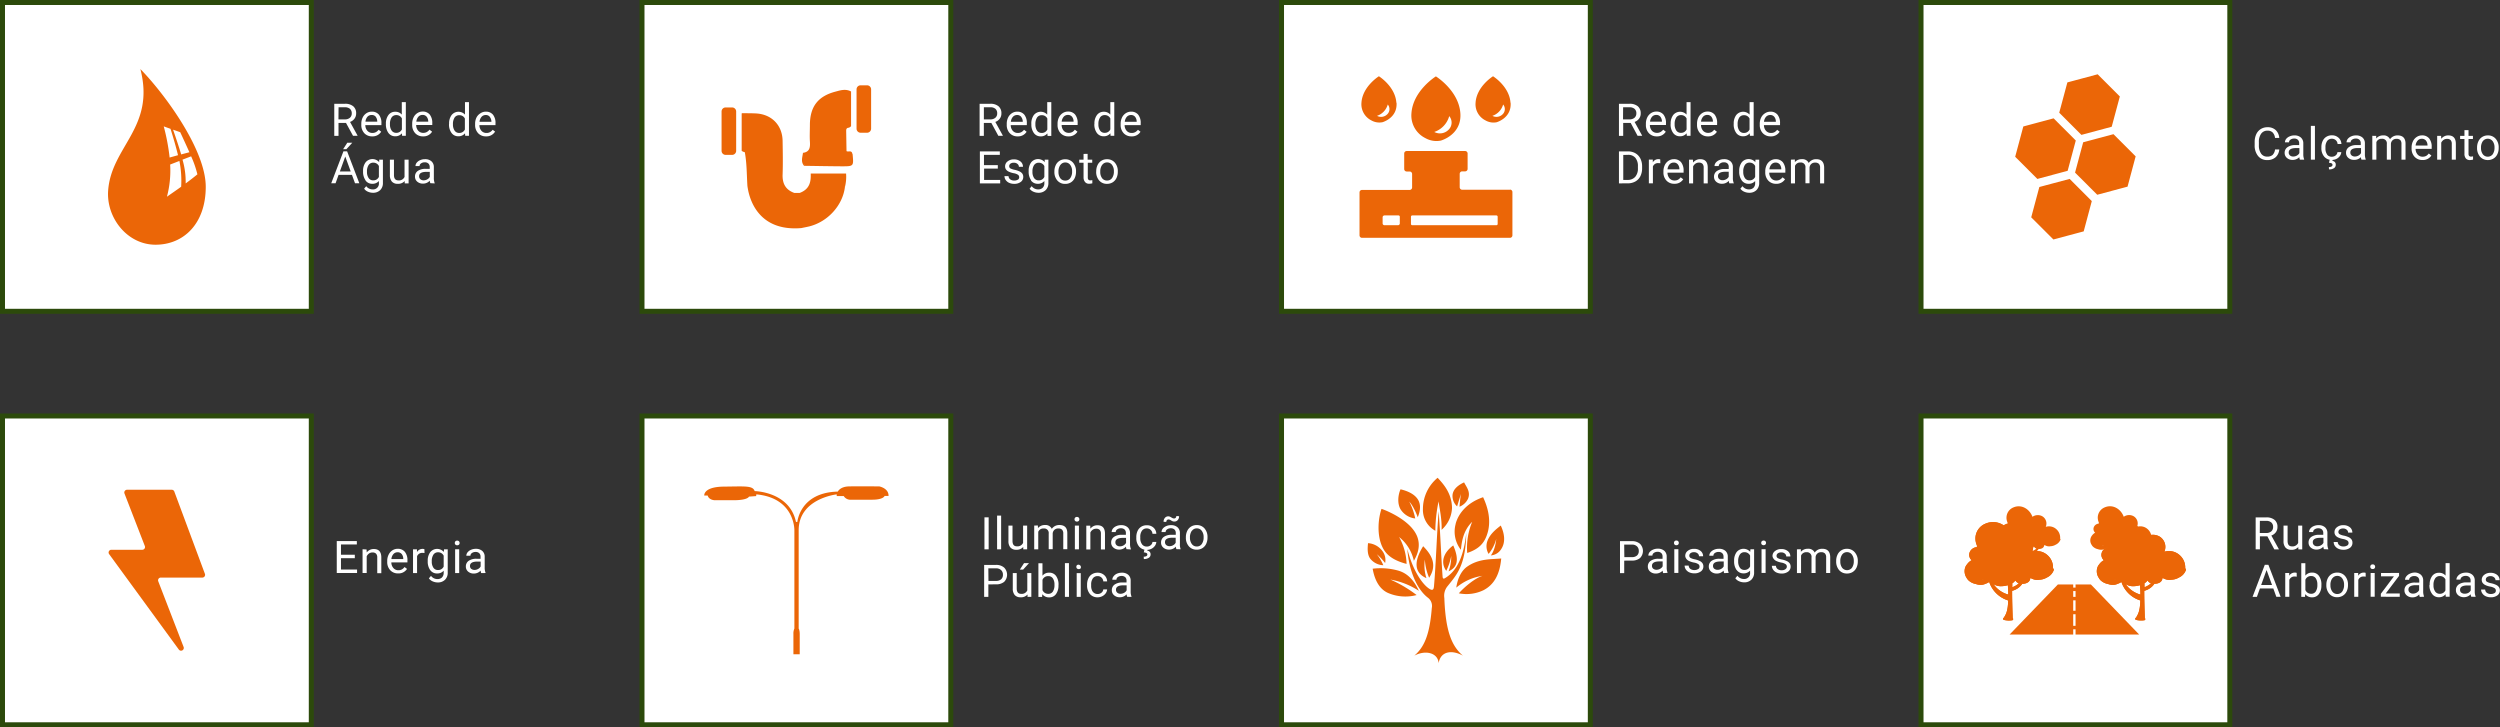 <?xml version="1.0" encoding="UTF-8"?> <svg xmlns="http://www.w3.org/2000/svg" xmlns:xlink="http://www.w3.org/1999/xlink" id="Layer_1" data-name="Layer 1" width="1002.19" height="291.54" viewBox="0 0 1002.19 291.54"><rect x="0" y="0" width="1002.19" height="291.54" fill="#333333" stroke="none"/><defs><style> .cls-1, .cls-4, .cls-6 { fill: none; } .cls-2 { fill: #fff; } .cls-3 { clip-path: url(#clip-path); } .cls-4 { stroke: #2c4a0b; stroke-miterlimit: 10; stroke-width: 2px; } .cls-5 { fill: #eb6607; } .cls-6 { stroke: #fff; stroke-width: 1.88px; } </style><clipPath id="clip-path"><rect class="cls-1" width="1002.19" height="291.54"></rect></clipPath></defs><rect class="cls-2" x="1" y="1" width="123.79" height="123.79"></rect><g class="cls-3"><rect class="cls-4" x="1" y="1" width="123.79" height="123.79"></rect></g><rect class="cls-2" x="257.36" y="1" width="123.79" height="123.79"></rect><g class="cls-3"><rect class="cls-4" x="257.36" y="1" width="123.79" height="123.79"></rect></g><rect class="cls-2" x="513.73" y="1" width="123.79" height="123.79"></rect><g class="cls-3"><rect class="cls-4" x="513.73" y="1" width="123.79" height="123.79"></rect><path class="cls-2" d="M168.52,71.84a1.49,1.49,0,0,1-.51-1.2c0-1.17,1-1.75,3-1.75h1.28v2a2.41,2.41,0,0,1-1,1,2.88,2.88,0,0,1-1.45.4,2,2,0,0,1-1.31-.43m5.72,1.67v-.14a5.44,5.44,0,0,1-.33-2.09V66.9a3,3,0,0,0-1-2.27,3.75,3.75,0,0,0-2.58-.82,4.63,4.63,0,0,0-1.91.39,3.56,3.56,0,0,0-1.37,1,2.21,2.21,0,0,0-.5,1.38h1.63a1.32,1.32,0,0,1,.59-1.07,2.39,2.39,0,0,1,1.46-.44,2,2,0,0,1,1.51.51,1.83,1.83,0,0,1,.51,1.36v.75h-1.59a5.34,5.34,0,0,0-3.18.82,2.7,2.7,0,0,0-1.13,2.31,2.59,2.59,0,0,0,.9,2,3.39,3.39,0,0,0,2.31.79,3.61,3.61,0,0,0,2.71-1.18,3.59,3.59,0,0,0,.23,1Zm-12,0h1.55V64h-1.63v6.92a2.42,2.42,0,0,1-2.48,1.39c-1.17,0-1.76-.72-1.76-2.16V64h-1.63v6.19a3.85,3.85,0,0,0,.81,2.62,3,3,0,0,0,2.32.88,3.49,3.49,0,0,0,2.79-1.11Zm-14.46-7.39a2.14,2.14,0,0,1,1.85-.93,2.42,2.42,0,0,1,2.25,1.37V70.9a2.38,2.38,0,0,1-2.26,1.4,2.12,2.12,0,0,1-1.85-.92,4.25,4.25,0,0,1-.66-2.53,4.58,4.58,0,0,1,.67-2.73m-1.27,6.22a3.25,3.25,0,0,0,2.7,1.34,3.35,3.35,0,0,0,2.67-1.12v.82a2.32,2.32,0,0,1-2.52,2.55,3.17,3.17,0,0,1-2.56-1.3l-.84,1a3.46,3.46,0,0,0,1.5,1.21,5,5,0,0,0,2,.44,4,4,0,0,0,2.94-1.07,3.87,3.87,0,0,0,1.09-2.91V64h-1.48L152,65a3.55,3.55,0,0,0-5.45.09,5.54,5.54,0,0,0-1,3.54,5.88,5.88,0,0,0,1,3.67m-9-12.49h1.31l2.36-2.59h-2Zm.86,2.93,2.18,6h-4.35Zm3.91,10.73h1.73l-4.9-12.81h-1.48l-4.89,12.81h1.74l1.2-3.36h5.37Z"></path><path class="cls-2" d="M196.28,46.78A3.09,3.09,0,0,1,197,48.7v.12h-4.77a3.5,3.5,0,0,1,.83-2,2.19,2.19,0,0,1,1.65-.71,2,2,0,0,1,1.62.68m2.18,6-1-.77a3.56,3.56,0,0,1-1.05.93,2.77,2.77,0,0,1-1.46.35,2.61,2.61,0,0,1-2-.86,3.41,3.41,0,0,1-.82-2.28h6.45v-.68a5.29,5.29,0,0,0-1-3.5,3.59,3.59,0,0,0-2.89-1.22,3.77,3.77,0,0,0-2.1.63A4.23,4.23,0,0,0,191,47.13a5.73,5.73,0,0,0-.54,2.53V50a4.76,4.76,0,0,0,1.21,3.4,4.16,4.16,0,0,0,3.16,1.27,4,4,0,0,0,3.59-1.84m-16.17-5.73a2.19,2.19,0,0,1,1.87-.92,2.39,2.39,0,0,1,2.24,1.35v4.37a2.37,2.37,0,0,1-2.26,1.39,2.16,2.16,0,0,1-1.85-.91,4.28,4.28,0,0,1-.67-2.54,4.71,4.71,0,0,1,.67-2.74M180,49.74a5.64,5.64,0,0,0,1,3.54,3.24,3.24,0,0,0,2.69,1.35,3.32,3.32,0,0,0,2.72-1.19l.08,1H188V40.94H186.4v5a3.54,3.54,0,0,0-5.37.19,5.61,5.61,0,0,0-1,3.53Zm-9-3a3.09,3.09,0,0,1,.67,1.92v.12h-4.77a3.43,3.43,0,0,1,.83-2,2.17,2.17,0,0,1,1.65-.71,2,2,0,0,1,1.62.68m2.17,6-1-.77a3.56,3.56,0,0,1-1.05.93,2.8,2.8,0,0,1-1.46.35,2.59,2.59,0,0,1-2-.86,3.36,3.36,0,0,1-.82-2.28h6.45v-.68a5.35,5.35,0,0,0-1-3.5,3.59,3.59,0,0,0-2.89-1.22,3.81,3.81,0,0,0-2.11.63,4.21,4.21,0,0,0-1.51,1.74,5.73,5.73,0,0,0-.54,2.53V50a4.72,4.72,0,0,0,1.21,3.4,4.15,4.15,0,0,0,3.15,1.27,4,4,0,0,0,3.59-1.84M157,47.06a2.18,2.18,0,0,1,1.86-.92,2.4,2.4,0,0,1,2.25,1.35v4.37a2.37,2.37,0,0,1-2.26,1.39,2.15,2.15,0,0,1-1.85-.91,4.21,4.21,0,0,1-.67-2.54,4.64,4.64,0,0,1,.67-2.74m-2.3,2.68a5.7,5.7,0,0,0,1,3.54,3.27,3.27,0,0,0,2.7,1.35,3.34,3.34,0,0,0,2.72-1.19l.08,1h1.49V40.94h-1.62v5a3.31,3.31,0,0,0-2.65-1.14,3.28,3.28,0,0,0-2.72,1.33,5.61,5.61,0,0,0-1,3.53Zm-4.14-3a3.09,3.09,0,0,1,.67,1.92v.12H146.5a3.49,3.49,0,0,1,.82-2A2.21,2.21,0,0,1,149,46.1a2,2,0,0,1,1.62.68m2.17,6-1-.77a3.56,3.56,0,0,1-1.05.93,2.8,2.8,0,0,1-1.46.35,2.59,2.59,0,0,1-2-.86,3.41,3.41,0,0,1-.83-2.28h6.45v-.68a5.29,5.29,0,0,0-1-3.5A3.56,3.56,0,0,0,149,44.76a3.81,3.81,0,0,0-2.11.63,4.21,4.21,0,0,0-1.51,1.74,5.73,5.73,0,0,0-.54,2.53V50a4.72,4.72,0,0,0,1.21,3.4,4.15,4.15,0,0,0,3.15,1.27,4,4,0,0,0,3.59-1.84M135.72,43h2.58a3,3,0,0,1,2,.64,2.32,2.32,0,0,1,.71,1.82,2.24,2.24,0,0,1-.74,1.75,3,3,0,0,1-2,.65h-2.59Zm5.79,11.43h1.81v-.11l-3-5.44a3.78,3.78,0,0,0,1.8-1.33,3.43,3.43,0,0,0,.65-2.08,3.54,3.54,0,0,0-1.17-2.87,5,5,0,0,0-3.33-1H134V54.46h1.7V49.27h3Z"></path><path class="cls-2" d="M441.85,66.11a2.33,2.33,0,0,1,1.94-1,2.37,2.37,0,0,1,2,1,4.1,4.1,0,0,1,.74,2.54,4.42,4.42,0,0,1-.73,2.72,2.33,2.33,0,0,1-2,1,2.38,2.38,0,0,1-2-.95,4.09,4.09,0,0,1-.73-2.55,4.42,4.42,0,0,1,.74-2.74m-2.38,2.66a5.17,5.17,0,0,0,1.2,3.57,4,4,0,0,0,3.14,1.34,4.19,4.19,0,0,0,2.27-.61,4.12,4.12,0,0,0,1.53-1.72,5.77,5.77,0,0,0,.53-2.5v-.11a5.17,5.17,0,0,0-1.2-3.58,4,4,0,0,0-3.15-1.35A4.06,4.06,0,0,0,440,66.14a5.75,5.75,0,0,0-.55,2.52Zm-5.06-7.09V64h-1.73v1.25h1.73v5.91A2.82,2.82,0,0,0,435,73a2,2,0,0,0,1.64.66,5,5,0,0,0,1.25-.17V72.2a3.84,3.84,0,0,1-.77.1,1,1,0,0,1-.81-.28,1.34,1.34,0,0,1-.24-.86V65.24h1.78V64H436V61.68Zm-9.27,4.43a2.33,2.33,0,0,1,1.94-1,2.37,2.37,0,0,1,2,1,4.1,4.1,0,0,1,.74,2.54,4.42,4.42,0,0,1-.73,2.72,2.33,2.33,0,0,1-2,1,2.38,2.38,0,0,1-2-.95,4.09,4.09,0,0,1-.73-2.55,4.42,4.42,0,0,1,.74-2.74m-2.38,2.66a5.17,5.17,0,0,0,1.2,3.57,4,4,0,0,0,3.14,1.34,4.23,4.23,0,0,0,2.28-.61,4.1,4.1,0,0,0,1.52-1.72,5.77,5.77,0,0,0,.53-2.5v-.11a5.17,5.17,0,0,0-1.2-3.58,4,4,0,0,0-3.15-1.35,4.06,4.06,0,0,0-3.77,2.33,5.75,5.75,0,0,0-.55,2.52Zm-8.12-2.65a2.17,2.17,0,0,1,1.86-.93,2.41,2.41,0,0,1,2.24,1.37V70.9a2.37,2.37,0,0,1-2.26,1.4,2.13,2.13,0,0,1-1.85-.92,4.25,4.25,0,0,1-.66-2.53,4.65,4.65,0,0,1,.67-2.73m-1.27,6.22a3.27,3.27,0,0,0,2.71,1.34,3.34,3.34,0,0,0,2.66-1.12v.82a2.58,2.58,0,0,1-.66,1.88,2.53,2.53,0,0,1-1.85.67,3.19,3.19,0,0,1-2.57-1.3l-.84,1a3.58,3.58,0,0,0,1.5,1.21,5,5,0,0,0,2,.44,4,4,0,0,0,2.94-1.07,3.87,3.87,0,0,0,1.1-2.91V64h-1.49L418.81,65a3.54,3.54,0,0,0-5.44.09,5.54,5.54,0,0,0-1,3.54,5.88,5.88,0,0,0,1,3.67M408.06,72a2.65,2.65,0,0,1-1.49.37,2.53,2.53,0,0,1-1.61-.48,1.66,1.66,0,0,1-.66-1.29h-1.63a2.76,2.76,0,0,0,.5,1.57,3.3,3.3,0,0,0,1.38,1.13,4.79,4.79,0,0,0,2,.4,4.23,4.23,0,0,0,2.65-.77,2.42,2.42,0,0,0,1-2,2.26,2.26,0,0,0-.36-1.3,2.85,2.85,0,0,0-1.13-.91,8.71,8.71,0,0,0-2-.65,6.18,6.18,0,0,1-1.69-.57,1,1,0,0,1-.46-.89,1.24,1.24,0,0,1,.5-1,2.27,2.27,0,0,1,1.39-.38,2.15,2.15,0,0,1,1.43.48,1.47,1.47,0,0,1,.57,1.15h1.63a2.64,2.64,0,0,0-1-2.13,4,4,0,0,0-2.63-.84,3.86,3.86,0,0,0-2.53.81,2.47,2.47,0,0,0-1,2,2.1,2.1,0,0,0,.35,1.21,2.74,2.74,0,0,0,1.07.88,8.32,8.32,0,0,0,2,.64,4.55,4.55,0,0,1,1.74.63,1.18,1.18,0,0,1,.49,1,1.14,1.14,0,0,1-.55,1M400,66.2h-5.55V62.08h6.36V60.7h-8V73.51h8.14V72.13h-6.45V67.59H400Z"></path><path class="cls-2" d="M455,46.78a3.09,3.09,0,0,1,.67,1.92v.12h-4.77a3.49,3.49,0,0,1,.82-2,2.21,2.21,0,0,1,1.66-.71,2,2,0,0,1,1.62.68m2.17,6-1-.77a3.56,3.56,0,0,1-1.05.93,2.8,2.8,0,0,1-1.46.35,2.59,2.59,0,0,1-2-.86,3.41,3.41,0,0,1-.83-2.28h6.45v-.68a5.29,5.29,0,0,0-1-3.5,3.56,3.56,0,0,0-2.88-1.22,3.81,3.81,0,0,0-2.11.63,4.21,4.21,0,0,0-1.51,1.74,5.73,5.73,0,0,0-.54,2.53V50a4.72,4.72,0,0,0,1.21,3.4,4.15,4.15,0,0,0,3.15,1.27,4,4,0,0,0,3.59-1.84M441,47.06a2.16,2.16,0,0,1,1.86-.92,2.4,2.4,0,0,1,2.25,1.35v4.37a2.38,2.38,0,0,1-2.27,1.39,2.14,2.14,0,0,1-1.84-.91,4.21,4.21,0,0,1-.67-2.54,4.64,4.64,0,0,1,.67-2.74m-2.3,2.68a5.7,5.7,0,0,0,1,3.54,3.27,3.27,0,0,0,2.7,1.35,3.34,3.34,0,0,0,2.72-1.19l.08,1h1.49V40.94H445.1v5a3.33,3.33,0,0,0-2.65-1.14,3.28,3.28,0,0,0-2.72,1.33,5.61,5.61,0,0,0-1,3.53Zm-9-3a3,3,0,0,1,.67,1.92v.12h-4.77a3.5,3.5,0,0,1,.83-2,2.2,2.2,0,0,1,1.65-.71,2,2,0,0,1,1.62.68m2.18,6-1-.77a3.65,3.65,0,0,1-1,.93,2.81,2.81,0,0,1-1.47.35,2.62,2.62,0,0,1-2-.86,3.41,3.41,0,0,1-.82-2.28H432v-.68a5.29,5.29,0,0,0-1-3.5,3.59,3.59,0,0,0-2.89-1.22,3.8,3.8,0,0,0-2.1.63,4.23,4.23,0,0,0-1.52,1.74,5.73,5.73,0,0,0-.54,2.53V50a4.72,4.72,0,0,0,1.22,3.4,4.15,4.15,0,0,0,3.15,1.27,4,4,0,0,0,3.59-1.84m-16.17-5.73a2.19,2.19,0,0,1,1.87-.92,2.38,2.38,0,0,1,2.24,1.35v4.37a2.37,2.37,0,0,1-2.26,1.39,2.16,2.16,0,0,1-1.85-.91,4.28,4.28,0,0,1-.67-2.54,4.71,4.71,0,0,1,.67-2.74m-2.29,2.68a5.64,5.64,0,0,0,1,3.54,3.25,3.25,0,0,0,2.7,1.35,3.32,3.32,0,0,0,2.71-1.19l.08,1h1.5V40.94h-1.63v5a3.54,3.54,0,0,0-5.37.19,5.61,5.61,0,0,0-1,3.53Zm-4.15-3A3.09,3.09,0,0,1,410,48.7v.12h-4.77a3.5,3.5,0,0,1,.83-2,2.19,2.19,0,0,1,1.65-.71,2,2,0,0,1,1.62.68m2.18,6-1-.77a3.56,3.56,0,0,1-1.05.93,2.77,2.77,0,0,1-1.46.35,2.61,2.61,0,0,1-2-.86,3.41,3.41,0,0,1-.82-2.28h6.45v-.68a5.29,5.29,0,0,0-1-3.5,3.59,3.59,0,0,0-2.89-1.22,3.77,3.77,0,0,0-2.1.63,4.23,4.23,0,0,0-1.52,1.74,5.73,5.73,0,0,0-.54,2.53V50a4.72,4.72,0,0,0,1.22,3.4,4.12,4.12,0,0,0,3.15,1.27,4,4,0,0,0,3.59-1.84M394.41,43H397a3,3,0,0,1,2.05.64,2.32,2.32,0,0,1,.7,1.82,2.2,2.2,0,0,1-.74,1.75,3,3,0,0,1-2,.65h-2.6Zm5.79,11.43H402v-.11l-3-5.44a3.88,3.88,0,0,0,1.8-1.33,3.43,3.43,0,0,0,.64-2.08,3.57,3.57,0,0,0-1.16-2.87,5,5,0,0,0-3.33-1h-4.25V54.46h1.7V49.27h3Z"></path><path class="cls-2" d="M717.94,64v9.52h1.63v-7a2.18,2.18,0,0,1,2.19-1.37,1.82,1.82,0,0,1,2,2.08v6.24h1.64V67.19a2.22,2.22,0,0,1,.69-1.46,2.17,2.17,0,0,1,1.51-.54,2.07,2.07,0,0,1,1.57.51,2.18,2.18,0,0,1,.46,1.52v6.29h1.63V67.13q-.06-3.31-3.19-3.32a3.51,3.51,0,0,0-3,1.53,2.72,2.72,0,0,0-2.72-1.53A3.53,3.53,0,0,0,719.52,65l0-1.05Zm-4.53,1.84a3.11,3.11,0,0,1,.67,1.92v.13h-4.77a3.38,3.38,0,0,1,.83-2,2.15,2.15,0,0,1,1.65-.72,2.06,2.06,0,0,1,1.62.68m2.17,6-1-.77a3.56,3.56,0,0,1-1.05.93,2.77,2.77,0,0,1-1.46.35,2.56,2.56,0,0,1-2-.86,3.36,3.36,0,0,1-.82-2.28h6.45v-.67a5.36,5.36,0,0,0-1-3.51,3.59,3.59,0,0,0-2.89-1.22,3.81,3.81,0,0,0-2.11.63,4.21,4.21,0,0,0-1.51,1.74,5.73,5.73,0,0,0-.54,2.53V69a4.72,4.72,0,0,0,1.21,3.4A4.15,4.15,0,0,0,712,73.68a4,4,0,0,0,3.59-1.84m-16.09-5.72a2.15,2.15,0,0,1,1.86-.93,2.42,2.42,0,0,1,2.24,1.37V70.9a2.38,2.38,0,0,1-2.26,1.4,2.13,2.13,0,0,1-1.85-.92,4.25,4.25,0,0,1-.66-2.53,4.58,4.58,0,0,1,.67-2.73m-1.27,6.22a3.26,3.26,0,0,0,2.7,1.34,3.35,3.35,0,0,0,2.67-1.12v.82a2.56,2.56,0,0,1-.66,1.88,2.54,2.54,0,0,1-1.86.67,3.17,3.17,0,0,1-2.56-1.3l-.84,1a3.52,3.52,0,0,0,1.5,1.21,5,5,0,0,0,2,.44,4,4,0,0,0,2.94-1.07,3.87,3.87,0,0,0,1.1-2.91V64h-1.49L703.66,65a3.55,3.55,0,0,0-5.45.09,5.6,5.6,0,0,0-1,3.54,5.88,5.88,0,0,0,1,3.67m-9-.5a1.49,1.49,0,0,1-.51-1.2c0-1.17,1-1.75,3-1.75H693v2a2.39,2.39,0,0,1-1,1,2.94,2.94,0,0,1-1.46.4,2,2,0,0,1-1.31-.43M695,73.51v-.14a5.44,5.44,0,0,1-.33-2.09V66.9a3,3,0,0,0-1-2.27,3.75,3.75,0,0,0-2.58-.82,4.58,4.58,0,0,0-1.9.39,3.52,3.52,0,0,0-1.38,1,2.27,2.27,0,0,0-.5,1.38H689a1.29,1.29,0,0,1,.59-1.07,2.37,2.37,0,0,1,1.46-.44,2,2,0,0,1,1.5.51A1.83,1.83,0,0,1,693,67v.75h-1.58a5.3,5.3,0,0,0-3.18.82,2.68,2.68,0,0,0-1.13,2.31,2.59,2.59,0,0,0,.9,2,3.36,3.36,0,0,0,2.31.79,3.62,3.62,0,0,0,2.71-1.18,3.27,3.27,0,0,0,.23,1ZM677.1,64v9.52h1.63V66.72a3.14,3.14,0,0,1,.93-1.11,2.39,2.39,0,0,1,1.4-.42,1.89,1.89,0,0,1,1.43.49,2.17,2.17,0,0,1,.47,1.53v6.3h1.63V67.22q0-3.4-3-3.41a3.46,3.46,0,0,0-2.85,1.37L678.64,64Zm-4.54,1.84a3.05,3.05,0,0,1,.67,1.92v.13h-4.77a3.44,3.44,0,0,1,.83-2,2.18,2.18,0,0,1,1.66-.72,2,2,0,0,1,1.61.68m2.18,6-1-.77a3.65,3.65,0,0,1-1,.93,2.8,2.8,0,0,1-1.46.35,2.6,2.6,0,0,1-2-.86,3.41,3.41,0,0,1-.82-2.28h6.45v-.67a5.31,5.31,0,0,0-1-3.51A3.58,3.58,0,0,0,671,63.81a3.81,3.81,0,0,0-2.11.63,4.23,4.23,0,0,0-1.52,1.74,5.73,5.73,0,0,0-.54,2.53V69a4.72,4.72,0,0,0,1.22,3.4,4.15,4.15,0,0,0,3.15,1.27,4,4,0,0,0,3.59-1.84m-9.23-7.91a1.73,1.73,0,0,0-.72-.12,2.53,2.53,0,0,0-2.27,1.28l0-1.1h-1.58v9.52h1.62V66.75a2.15,2.15,0,0,1,2.18-1.36,5.1,5.1,0,0,1,.8.06Zm-12.87-1.85a3.63,3.63,0,0,1,2.91,1.23,5.09,5.09,0,0,1,1,3.39v.75a5,5,0,0,1-1.09,3.46,3.88,3.88,0,0,1-3,1.22h-1.78v-10Zm-.11,11.43a6.12,6.12,0,0,0,3-.75,5,5,0,0,0,2-2.09,7,7,0,0,0,.7-3.18v-.82a6.84,6.84,0,0,0-.71-3.13,5.11,5.11,0,0,0-2-2.11,5.88,5.88,0,0,0-3-.73H649V73.51Z"></path><path class="cls-2" d="M711.24,46.78a3.08,3.08,0,0,1,.66,1.92v.12h-4.76a3.49,3.49,0,0,1,.82-2,2.21,2.21,0,0,1,1.66-.71,2,2,0,0,1,1.62.68m2.17,6-1-.77a3.4,3.4,0,0,1-1,.93,2.8,2.8,0,0,1-1.46.35,2.59,2.59,0,0,1-2-.86,3.41,3.41,0,0,1-.83-2.28h6.45v-.68a5.29,5.29,0,0,0-1-3.5,3.57,3.57,0,0,0-2.88-1.22,3.81,3.81,0,0,0-2.11.63A4.21,4.21,0,0,0,706,47.13a5.6,5.6,0,0,0-.55,2.53V50a4.72,4.72,0,0,0,1.22,3.4,4.15,4.15,0,0,0,3.15,1.27,4,4,0,0,0,3.59-1.84m-16.16-5.73a2.16,2.16,0,0,1,1.86-.92,2.38,2.38,0,0,1,2.24,1.35v4.37a2.36,2.36,0,0,1-2.26,1.39,2.14,2.14,0,0,1-1.84-.91,4.21,4.21,0,0,1-.67-2.54,4.64,4.64,0,0,1,.67-2.74M695,49.74a5.7,5.7,0,0,0,1,3.54,3.27,3.27,0,0,0,2.7,1.35,3.34,3.34,0,0,0,2.72-1.19l.08,1H703V40.94h-1.63v5a3.53,3.53,0,0,0-5.36.19,5.55,5.55,0,0,0-1,3.53Zm-9-3a3.09,3.09,0,0,1,.67,1.92v.12h-4.77a3.5,3.5,0,0,1,.83-2,2.19,2.19,0,0,1,1.65-.71,2,2,0,0,1,1.62.68m2.18,6-1-.77a3.56,3.56,0,0,1-1,.93,2.75,2.75,0,0,1-1.46.35,2.61,2.61,0,0,1-2-.86,3.41,3.41,0,0,1-.82-2.28h6.45v-.68a5.29,5.29,0,0,0-1-3.5,3.59,3.59,0,0,0-2.89-1.22,3.77,3.77,0,0,0-2.1.63,4.23,4.23,0,0,0-1.52,1.74,5.73,5.73,0,0,0-.54,2.53V50a4.72,4.72,0,0,0,1.22,3.4,4.15,4.15,0,0,0,3.15,1.27,4,4,0,0,0,3.59-1.84M672,47.06a2.19,2.19,0,0,1,1.87-.92,2.39,2.39,0,0,1,2.24,1.35v4.37a2.37,2.37,0,0,1-2.26,1.39,2.16,2.16,0,0,1-1.85-.91,4.28,4.28,0,0,1-.67-2.54,4.71,4.71,0,0,1,.67-2.74m-2.29,2.68a5.64,5.64,0,0,0,1,3.54,3.24,3.24,0,0,0,2.69,1.35,3.32,3.32,0,0,0,2.72-1.19l.08,1h1.5V40.94H676.1v5a3.54,3.54,0,0,0-5.37.19,5.61,5.61,0,0,0-1,3.53Zm-4.15-3a3.09,3.09,0,0,1,.67,1.92v.12h-4.77a3.5,3.5,0,0,1,.83-2,2.17,2.17,0,0,1,1.65-.71,2,2,0,0,1,1.62.68m2.17,6-1-.77a3.56,3.56,0,0,1-1.05.93,2.77,2.77,0,0,1-1.46.35,2.61,2.61,0,0,1-2-.86,3.41,3.41,0,0,1-.82-2.28h6.45v-.68a5.35,5.35,0,0,0-1-3.5,3.59,3.59,0,0,0-2.89-1.22,3.83,3.83,0,0,0-2.11.63,4.28,4.28,0,0,0-1.51,1.74,5.73,5.73,0,0,0-.54,2.53V50a4.72,4.72,0,0,0,1.21,3.4,4.15,4.15,0,0,0,3.15,1.27,4,4,0,0,0,3.59-1.84M650.67,43h2.59a3,3,0,0,1,2,.64,2.29,2.29,0,0,1,.71,1.82,2.24,2.24,0,0,1-.74,1.75,3,3,0,0,1-2,.65h-2.6Zm5.79,11.43h1.81v-.11l-3-5.44a3.78,3.78,0,0,0,1.8-1.33,3.37,3.37,0,0,0,.65-2.08,3.57,3.57,0,0,0-1.16-2.87,5,5,0,0,0-3.34-1H649V54.46h1.7V49.27h3Z"></path><path class="cls-5" d="M74.43,73.52A31.38,31.38,0,0,0,73.16,64l3.46-1.33a40.08,40.08,0,0,1,2.51,7.22c-1.74,1.42-2.68,2.14-4.7,3.65m-1.81,1.32c-1.87,1.35-3.78,2.66-5.7,4a40.65,40.65,0,0,0,1.29-12.9l3.71-1.44a40.69,40.69,0,0,1,.7,10.39M68.36,51.65c1.1,3.5,2.13,7,3,10.56L68,63.15a84.1,84.1,0,0,0-2.36-12.49c1.1.4,1.65.6,2.77,1m3.81,1.28c1.26,2.69,2.49,5.38,3.71,8.09l-3.3.87c-1-3.33-2.11-6.62-3.25-9.91,1.13.39,1.69.58,2.84,1M56.27,27.68c6.1,23.46-11.67,31-12.92,48.76C42.59,87.27,51,98.1,62.35,98.1s20.13-8.51,20.13-23.21c0-15-16.71-37.54-26.21-47.21"></path><path class="cls-5" d="M599.86,90.29H566.15a.52.52,0,0,1-.53-.52V86.89a.53.53,0,0,1,.53-.53h33.71a.52.52,0,0,1,.52.53v2.88a.52.52,0,0,1-.52.52m-39.5,0H555a.74.74,0,0,1-.74-.74V87.11a.75.75,0,0,1,.74-.75h5.63a.52.52,0,0,1,.52.53v2.66a.74.74,0,0,1-.74.74m44.91-14.23H586.16a1,1,0,0,1-1-1V69.7a1,1,0,0,1,1-1h1.17a1,1,0,0,0,1-1V61.54a1,1,0,0,0-1-1H563.91a1,1,0,0,0-1,1v6.21a1,1,0,0,0,1,1h1.17a1,1,0,0,1,1,1v5.39a1,1,0,0,1-1,1H546a1,1,0,0,0-1,1v17.2a1,1,0,0,0,1,1h59.29a1,1,0,0,0,1-1V77a1,1,0,0,0-1-1"></path><path class="cls-5" d="M580.71,52a4.83,4.83,0,0,1-5.75.9,9.33,9.33,0,0,0,6-6.35,4,4,0,0,1-.25,5.45m4.72-6.55c-.61-9.15-9.81-14.83-9.81-14.83s-9.2,5.68-9.81,14.83a10.1,10.1,0,0,0,5.56,9.9,9,9,0,0,0,6.27,1c3.12-1,8.25-4.13,7.79-10.89"></path><path class="cls-5" d="M602.39,45.79a3.46,3.46,0,0,1-4.12.65,6.69,6.69,0,0,0,4.3-4.55,2.86,2.86,0,0,1-.18,3.9m3.13-4.6c-.43-6.55-7-10.62-7-10.62s-6.59,4.07-7,10.62a7.22,7.22,0,0,0,4,7.09A6.43,6.43,0,0,0,600,49c2.23-.75,5.9-2.95,5.57-7.79"></path><path class="cls-5" d="M556.14,45.79a3.46,3.46,0,0,1-4.12.65,6.69,6.69,0,0,0,4.3-4.55,2.86,2.86,0,0,1-.18,3.9m3.63-4.6c-.44-6.55-7-10.62-7-10.62s-6.58,4.07-7,10.62a7.25,7.25,0,0,0,4,7.09,6.44,6.44,0,0,0,4.49.7c2.23-.75,5.9-2.95,5.58-7.79"></path><path class="cls-5" d="M293.48,62.09H290.9a1.63,1.63,0,0,1-1.64-1.63V44.7a1.63,1.63,0,0,1,1.64-1.63h2.58a1.63,1.63,0,0,1,1.63,1.63V60.46a1.63,1.63,0,0,1-1.63,1.63"></path><path class="cls-5" d="M347.62,53.21H345a1.63,1.63,0,0,1-1.63-1.63V35.83A1.63,1.63,0,0,1,345,34.2h2.58a1.63,1.63,0,0,1,1.63,1.63V51.58a1.63,1.63,0,0,1-1.63,1.63"></path><path class="cls-5" d="M322.43,66h0a1.55,1.55,0,0,1-.06-.23c.05.08.09.15.15.23h-.09m19.18-4.68c-.46-1.12-1.56-.31-2.26-.74-.05-2.71-.09-5.43-.14-8.14l0,0c0-.54.09-1,.68-1.19a1.77,1.77,0,0,0,1.28-.69V36.68c-1.82-1-3.69-.67-5.57-.13a1.61,1.61,0,0,0-.36.1h0c-7.25,1.8-10.54,6-10.57,13.4,0,2.22-.14,4.45,0,6.65s.05,4.2-2.78,4.57c-.19,1.68-.91,3.41.29,5a.45.45,0,0,0,.16.2c5,.07,10.07.17,15.1.2,4.8,0,4.8,0,4.35-4.84a1.69,1.69,0,0,0-.26-.52"></path><path class="cls-5" d="M339.19,69.56H325c.12,3.26-.37,6.27-4.44,7.79l-2.12,0c-3.5-1.25-4.85-3.75-4.71-7.42.16-4.46.07-8.94,0-13.4-.08-6.33-4.38-10.75-10.74-11.06-1.84-.09-3.68-.07-5.53-.1a.86.86,0,0,0-.14.13V60.48a3.89,3.89,0,0,0,1.26.55c.78,4.26.76,8.58,1,12.88,0,0,0,.58.18,1.52v0h0c.73,4.54,4.33,17.45,21.48,16,1-.22,2.08-.41,3.12-.66,7.46-1.84,13.42-8.4,14.34-15.74a1.05,1.05,0,0,1-.18-.48,4.68,4.68,0,0,0,.18.48,16.88,16.88,0,0,0,.47-5.52"></path></g><rect class="cls-2" x="1" y="166.76" width="123.79" height="123.79"></rect><g class="cls-3"><rect class="cls-4" x="1" y="166.76" width="123.79" height="123.79"></rect><path class="cls-2" d="M447.89,237.59a1.45,1.45,0,0,1-.52-1.19c0-1.17,1-1.76,3-1.76h1.27v2a2.39,2.39,0,0,1-1,1,2.9,2.9,0,0,1-1.45.39,1.93,1.93,0,0,1-1.31-.43m5.71,1.67v-.14a5.38,5.38,0,0,1-.33-2.08v-4.38a3,3,0,0,0-1-2.27,3.75,3.75,0,0,0-2.58-.82,4.74,4.74,0,0,0-1.9.38,3.35,3.35,0,0,0-1.37,1.06,2.22,2.22,0,0,0-.51,1.37h1.64a1.28,1.28,0,0,1,.59-1.06,2.39,2.39,0,0,1,1.46-.44,2.07,2.07,0,0,1,1.5.5,1.83,1.83,0,0,1,.51,1.36v.75h-1.58a5.37,5.37,0,0,0-3.18.82,2.68,2.68,0,0,0-1.13,2.31,2.57,2.57,0,0,0,.9,2,3.36,3.36,0,0,0,2.31.8,3.62,3.62,0,0,0,2.71-1.18,3.18,3.18,0,0,0,.23,1Zm-15.49-2a4.1,4.1,0,0,1-.68-2.53v-.31a4.2,4.2,0,0,1,.68-2.58,2.29,2.29,0,0,1,1.93-.9,2.17,2.17,0,0,1,1.55.6,2.24,2.24,0,0,1,.7,1.52h1.54a3.43,3.43,0,0,0-1.13-2.49,3.83,3.83,0,0,0-2.66-1,4.17,4.17,0,0,0-2.26.6,3.78,3.78,0,0,0-1.47,1.68,5.71,5.71,0,0,0-.51,2.47v.27a5.19,5.19,0,0,0,1.15,3.55,3.92,3.92,0,0,0,3.1,1.3,4,4,0,0,0,1.83-.44,3.73,3.73,0,0,0,1.39-1.18,3,3,0,0,0,.56-1.56h-1.54a1.87,1.87,0,0,1-.72,1.32,2.31,2.31,0,0,1-1.52.53,2.28,2.28,0,0,1-1.94-.89m-6.37-9.34a1.13,1.13,0,0,0,1.44,0,1,1,0,0,0-1.44-1.33,1,1,0,0,0,0,1.33m1.52,1.86h-1.63v9.52h1.63Zm-4.73-4H426.9v13.51h1.63Zm-6.46,11.4a2.11,2.11,0,0,1-1.82.91,2.44,2.44,0,0,1-2.33-1.5v-4.12a2.39,2.39,0,0,1,2.31-1.49,2.13,2.13,0,0,1,1.85.91,4.36,4.36,0,0,1,.64,2.56,4.7,4.7,0,0,1-.65,2.73m2.28-2.68a5.82,5.82,0,0,0-1-3.59,3.22,3.22,0,0,0-2.73-1.31,3.29,3.29,0,0,0-2.71,1.22v-5h-1.63v13.51h1.49l.08-1.1a3.33,3.33,0,0,0,2.79,1.28,3.19,3.19,0,0,0,2.69-1.32,5.69,5.69,0,0,0,1-3.51Zm-15.5-6.14h1.31l2.36-2.59h-2Zm3.06,10.93h1.54v-9.52h-1.62v6.93a2.43,2.43,0,0,1-2.48,1.39c-1.18,0-1.76-.72-1.76-2.17v-6.15H406v6.2a3.82,3.82,0,0,0,.8,2.62,3,3,0,0,0,2.32.88,3.43,3.43,0,0,0,2.79-1.12Zm-15.7-11.43h3.13a2.85,2.85,0,0,1,2,.72,2.42,2.42,0,0,1,.72,1.83,2.35,2.35,0,0,1-.72,1.85,3.06,3.06,0,0,1-2.08.64h-3Zm3,6.42a5,5,0,0,0,3.34-1,4.06,4.06,0,0,0,0-5.71,4.74,4.74,0,0,0-3.3-1.08h-4.72v12.81h1.69v-5Z"></path><path class="cls-2" d="M477.81,212.81a2.33,2.33,0,0,1,1.95-1,2.36,2.36,0,0,1,2,1,4,4,0,0,1,.74,2.53,4.45,4.45,0,0,1-.73,2.73,2.32,2.32,0,0,1-2,1,2.34,2.34,0,0,1-2-1,4.08,4.08,0,0,1-.74-2.54,4.46,4.46,0,0,1,.74-2.75m-2.38,2.67a5.11,5.11,0,0,0,1.21,3.56,4,4,0,0,0,3.13,1.35,4.23,4.23,0,0,0,2.28-.62,4,4,0,0,0,1.52-1.72,5.69,5.69,0,0,0,.53-2.49v-.12a5.18,5.18,0,0,0-1.2-3.58,4,4,0,0,0-3.14-1.34,4.19,4.19,0,0,0-2.24.6,4.12,4.12,0,0,0-1.54,1.73,5.68,5.68,0,0,0-.55,2.51Zm-3.81-8.61a1,1,0,0,1-.26.7.76.76,0,0,1-.62.3,1.54,1.54,0,0,1-.5-.08,3.78,3.78,0,0,1-.65-.34,3.82,3.82,0,0,0-.67-.34,1.55,1.55,0,0,0-.55-.09,1.7,1.7,0,0,0-1.35.62,2.27,2.27,0,0,0-.53,1.56l1.09.06a1,1,0,0,1,.25-.71.8.8,0,0,1,.62-.28,1.4,1.4,0,0,1,.43.06,3.24,3.24,0,0,1,.62.33,3.57,3.57,0,0,0,.69.36,2,2,0,0,0,.63.09,1.78,1.78,0,0,0,1.35-.59,2.21,2.21,0,0,0,.54-1.54Zm-4.05,11.67a1.49,1.49,0,0,1-.51-1.2c0-1.16,1-1.75,3-1.75h1.28v2a2.47,2.47,0,0,1-1,1,2.9,2.9,0,0,1-1.45.39,2,2,0,0,1-1.31-.43m5.72,1.67v-.14A5.36,5.36,0,0,1,473,218V213.6a3,3,0,0,0-1-2.26,3.79,3.79,0,0,0-2.58-.82,4.59,4.59,0,0,0-1.91.38,3.49,3.49,0,0,0-1.37,1,2.27,2.27,0,0,0-.51,1.38h1.64a1.3,1.3,0,0,1,.59-1.06,2.33,2.33,0,0,1,1.46-.44,2.1,2.1,0,0,1,1.51.5,1.83,1.83,0,0,1,.51,1.36v.75h-1.59a5.34,5.34,0,0,0-3.18.82,2.7,2.7,0,0,0-1.13,2.31,2.57,2.57,0,0,0,.9,2,3.36,3.36,0,0,0,2.31.8,3.61,3.61,0,0,0,2.71-1.18,3.5,3.5,0,0,0,.23,1Zm-14.47.08-.28,1.18a2.57,2.57,0,0,1,1.14.27.63.63,0,0,1,.29.57.71.71,0,0,1-.39.64,2.1,2.1,0,0,1-1.07.23l.06.94a3.36,3.36,0,0,0,2-.5,1.56,1.56,0,0,0,.7-1.35,1.42,1.42,0,0,0-1.34-1.52l.1-.46Zm-1-2.12a4.12,4.12,0,0,1-.68-2.53v-.31a4.13,4.13,0,0,1,.69-2.58,2.26,2.26,0,0,1,1.92-.9,2.15,2.15,0,0,1,1.55.6A2.24,2.24,0,0,1,462,214h1.54a3.43,3.43,0,0,0-1.13-2.49,3.85,3.85,0,0,0-2.66-.95,4.16,4.16,0,0,0-2.26.59,3.93,3.93,0,0,0-1.46,1.68,5.79,5.79,0,0,0-.51,2.48v.27a5.14,5.14,0,0,0,1.15,3.55,3.89,3.89,0,0,0,3.09,1.3,4,4,0,0,0,1.83-.44,3.83,3.83,0,0,0,1.39-1.18,2.91,2.91,0,0,0,.56-1.56H462a1.87,1.87,0,0,1-.72,1.32,2.34,2.34,0,0,1-1.52.53,2.3,2.3,0,0,1-1.94-.89m-10.18.37a1.49,1.49,0,0,1-.51-1.2c0-1.16,1-1.75,3-1.75h1.28v2a2.51,2.51,0,0,1-1,1,2.93,2.93,0,0,1-1.46.39,2,2,0,0,1-1.31-.43m5.72,1.67v-.14A5.38,5.38,0,0,1,453,218V213.6a3,3,0,0,0-1-2.26,3.75,3.75,0,0,0-2.58-.82,4.54,4.54,0,0,0-1.9.38,3.52,3.52,0,0,0-1.38,1,2.32,2.32,0,0,0-.5,1.38h1.63a1.3,1.3,0,0,1,.59-1.06,2.34,2.34,0,0,1,1.46-.44,2.08,2.08,0,0,1,1.51.5,1.83,1.83,0,0,1,.51,1.36v.75h-1.58a5.3,5.3,0,0,0-3.18.82,2.69,2.69,0,0,0-1.14,2.31,2.55,2.55,0,0,0,.91,2,3.36,3.36,0,0,0,2.31.8,3.62,3.62,0,0,0,2.71-1.18,3.25,3.25,0,0,0,.22,1Zm-17.89-9.52v9.52h1.63v-6.78a2.89,2.89,0,0,1,.93-1.11,2.38,2.38,0,0,1,1.39-.42,1.87,1.87,0,0,1,1.44.49,2.16,2.16,0,0,1,.47,1.52v6.3h1.63v-6.29q0-3.4-3-3.4a3.43,3.43,0,0,0-2.85,1.37l-.06-1.2ZM431,208.83a1,1,0,0,0,.72.26,1,1,0,0,0,.72-.26,1,1,0,0,0,0-1.33,1,1,0,0,0-.72-.28.92.92,0,0,0-.72.28,1,1,0,0,0,0,1.33m1.52,1.86h-1.63v9.52h1.63Zm-17.93,0v9.52h1.62v-7a2.19,2.19,0,0,1,2.19-1.36,1.82,1.82,0,0,1,2,2.07v6.24H422v-6.32a2.2,2.2,0,0,1,.7-1.45,2.16,2.16,0,0,1,1.5-.54,2.08,2.08,0,0,1,1.57.5,2.21,2.21,0,0,1,.47,1.53v6.28h1.62v-6.38q0-3.32-3.18-3.31a3.68,3.68,0,0,0-1.8.42,3.59,3.59,0,0,0-1.24,1.11,2.72,2.72,0,0,0-2.72-1.53,3.52,3.52,0,0,0-2.82,1.23l-.05-1.06Zm-4.38,9.52h1.55v-9.52h-1.63v6.93a2.44,2.44,0,0,1-2.48,1.39c-1.17,0-1.76-.72-1.76-2.17v-6.15h-1.63v6.2a3.82,3.82,0,0,0,.81,2.61,3,3,0,0,0,2.32.89,3.46,3.46,0,0,0,2.79-1.12Zm-8.88-13.51h-1.62v13.51h1.62Zm-5,.7h-1.69v12.81h1.69Z"></path><path class="cls-2" d="M738.46,222.34a2.33,2.33,0,0,1,1.94-1,2.37,2.37,0,0,1,2,1,4.12,4.12,0,0,1,.74,2.54,4.42,4.42,0,0,1-.73,2.72,2.49,2.49,0,0,1-3.94,0,4.09,4.09,0,0,1-.73-2.55,4.36,4.36,0,0,1,.74-2.74M736.08,225a5.17,5.17,0,0,0,1.2,3.57,4,4,0,0,0,3.14,1.34,4.19,4.19,0,0,0,2.27-.61,4.12,4.12,0,0,0,1.53-1.72,5.77,5.77,0,0,0,.53-2.5V225a5.18,5.18,0,0,0-1.2-3.58A4,4,0,0,0,740.4,220a4.06,4.06,0,0,0-3.77,2.33,5.62,5.62,0,0,0-.55,2.52Zm-15.73-4.78v9.52H722v-7a2.18,2.18,0,0,1,2.19-1.37,1.82,1.82,0,0,1,2,2.08v6.24h1.64v-6.32a2.1,2.1,0,0,1,2.2-2,2,2,0,0,1,1.56.51,2.19,2.19,0,0,1,.47,1.53v6.28h1.63v-6.38q-.06-3.31-3.19-3.32a3.68,3.68,0,0,0-1.8.42,3.56,3.56,0,0,0-1.23,1.11,2.73,2.73,0,0,0-2.72-1.53,3.53,3.53,0,0,0-2.83,1.23l0-1.05Zm-4.66,8a2.62,2.62,0,0,1-1.48.38,2.56,2.56,0,0,1-1.62-.48,1.69,1.69,0,0,1-.65-1.3h-1.63a2.69,2.69,0,0,0,.5,1.57,3.33,3.33,0,0,0,1.37,1.13,4.81,4.81,0,0,0,2,.4,4.22,4.22,0,0,0,2.64-.77,2.41,2.41,0,0,0,1-2,2.29,2.29,0,0,0-.37-1.3,2.9,2.9,0,0,0-1.12-.91,8.82,8.82,0,0,0-2-.65,5.65,5.65,0,0,1-1.68-.57,1,1,0,0,1-.47-.89,1.21,1.21,0,0,1,.5-1,2.23,2.23,0,0,1,1.39-.39,2.13,2.13,0,0,1,1.43.48,1.49,1.49,0,0,1,.57,1.16h1.64a2.65,2.65,0,0,0-1-2.14,4,4,0,0,0-2.63-.84,3.88,3.88,0,0,0-2.53.81,2.47,2.47,0,0,0-1,2A2.1,2.1,0,0,0,711,224a2.66,2.66,0,0,0,1.07.88,8.27,8.27,0,0,0,2,.64,4.56,4.56,0,0,1,1.73.63,1.19,1.19,0,0,1,.5,1,1.15,1.15,0,0,1-.56,1m-9.47-9.86a1.09,1.09,0,0,0,1.44,0,.93.93,0,0,0,.25-.66,1,1,0,0,0-.25-.67,1.1,1.1,0,0,0-1.44,0,1,1,0,0,0-.24.67.92.92,0,0,0,.24.66m1.52,1.87h-1.63v9.52h1.63Zm-10.32,2.13a2.14,2.14,0,0,1,1.85-.93,2.42,2.42,0,0,1,2.25,1.37v4.34a2.38,2.38,0,0,1-2.26,1.4,2.12,2.12,0,0,1-1.85-.92,4.25,4.25,0,0,1-.66-2.53,4.58,4.58,0,0,1,.67-2.73m-1.27,6.22a3.24,3.24,0,0,0,2.7,1.34,3.35,3.35,0,0,0,2.67-1.12v.82a2.32,2.32,0,0,1-2.52,2.55,3.17,3.17,0,0,1-2.56-1.3l-.84,1a3.46,3.46,0,0,0,1.5,1.21,5,5,0,0,0,2,.44,4,4,0,0,0,2.94-1.07,3.87,3.87,0,0,0,1.09-2.91v-9.29h-1.48l-.08,1.05a3.55,3.55,0,0,0-5.45.09,5.6,5.6,0,0,0-1,3.54,5.88,5.88,0,0,0,1,3.67m-8.95-.5a1.49,1.49,0,0,1-.51-1.2c0-1.17,1-1.75,3-1.75H691v1.95a2.41,2.41,0,0,1-1,1,2.78,2.78,0,0,1-1.45.4,2,2,0,0,1-1.31-.43m5.72,1.67v-.14a5.44,5.44,0,0,1-.33-2.09v-4.38a3,3,0,0,0-1-2.27A3.8,3.8,0,0,0,689,220a4.55,4.55,0,0,0-1.9.39,3.52,3.52,0,0,0-1.38,1,2.27,2.27,0,0,0-.5,1.38h1.63a1.32,1.32,0,0,1,.59-1.07,2.41,2.41,0,0,1,1.46-.44,2,2,0,0,1,1.51.51,1.83,1.83,0,0,1,.51,1.36V224h-1.58a5.36,5.36,0,0,0-3.19.82,2.7,2.7,0,0,0-1.13,2.31,2.56,2.56,0,0,0,.91,2,3.36,3.36,0,0,0,2.31.79,3.65,3.65,0,0,0,2.71-1.17,3.33,3.33,0,0,0,.22,1Zm-12.25-1.53a2.62,2.62,0,0,1-1.48.38,2.56,2.56,0,0,1-1.62-.48,1.69,1.69,0,0,1-.65-1.3h-1.63a2.69,2.69,0,0,0,.5,1.57,3.33,3.33,0,0,0,1.37,1.13,4.81,4.81,0,0,0,2,.4,4.22,4.22,0,0,0,2.64-.77,2.41,2.41,0,0,0,1-2,2.29,2.29,0,0,0-.37-1.3,2.9,2.9,0,0,0-1.12-.91,8.82,8.82,0,0,0-2-.65,5.65,5.65,0,0,1-1.68-.57,1,1,0,0,1-.47-.89,1.21,1.21,0,0,1,.5-1,2.23,2.23,0,0,1,1.39-.39,2.13,2.13,0,0,1,1.43.48,1.49,1.49,0,0,1,.57,1.16h1.64a2.65,2.65,0,0,0-1-2.14,4,4,0,0,0-2.63-.84,3.88,3.88,0,0,0-2.53.81,2.47,2.47,0,0,0-1,2A2.1,2.1,0,0,0,676,224a2.66,2.66,0,0,0,1.07.88,8.27,8.27,0,0,0,2,.64,4.56,4.56,0,0,1,1.73.63,1.19,1.19,0,0,1,.5,1,1.15,1.15,0,0,1-.56,1m-9.47-9.86a.91.91,0,0,0,.72.27.89.89,0,0,0,1-.93,1,1,0,0,0-.25-.67.93.93,0,0,0-.72-.27.91.91,0,0,0-.72.27,1,1,0,0,0-.24.67.92.92,0,0,0,.24.66m1.52,1.87h-1.63v9.52h1.63Zm-10.07,7.85a1.49,1.49,0,0,1-.51-1.2c0-1.17,1-1.75,3-1.75h1.28v1.95a2.45,2.45,0,0,1-1,1,2.84,2.84,0,0,1-1.46.4,2,2,0,0,1-1.31-.43m5.72,1.67v-.14a5.44,5.44,0,0,1-.33-2.09v-4.38a3,3,0,0,0-1-2.27,3.8,3.8,0,0,0-2.58-.82,4.55,4.55,0,0,0-1.9.39,3.52,3.52,0,0,0-1.38,1,2.27,2.27,0,0,0-.5,1.38h1.63a1.32,1.32,0,0,1,.59-1.07,2.41,2.41,0,0,1,1.46-.44,2,2,0,0,1,1.51.51,1.83,1.83,0,0,1,.51,1.36V224h-1.58a5.3,5.3,0,0,0-3.18.82,2.69,2.69,0,0,0-1.14,2.31,2.56,2.56,0,0,0,.91,2,3.36,3.36,0,0,0,2.31.79,3.65,3.65,0,0,0,2.71-1.17,3,3,0,0,0,.23,1ZM651.1,218.31h3.13a2.84,2.84,0,0,1,2,.71,2.43,2.43,0,0,1,.72,1.84,2.32,2.32,0,0,1-.72,1.84,3,3,0,0,1-2.07.64h-3Zm3,6.41a4.92,4.92,0,0,0,3.34-1,4.06,4.06,0,0,0,0-5.71,4.71,4.71,0,0,0-3.29-1.07h-4.73v12.81h1.69v-5Z"></path><path class="cls-5" d="M51,196.33H68.88a1.1,1.1,0,0,1,1,.72l12.27,33a1.11,1.11,0,0,1-1,1.49H64.44a1.09,1.09,0,0,0-1,1.49l10.19,26.39a1.1,1.1,0,0,1-1.92,1L43.75,222.14a1.1,1.1,0,0,1,.89-1.75H57.06a1.1,1.1,0,0,0,1-1.5l-8.16-21.06a1.11,1.11,0,0,1,1-1.5"></path></g><rect class="cls-2" x="257.36" y="166.76" width="123.79" height="123.79"></rect><g class="cls-3"><rect class="cls-4" x="257.36" y="166.76" width="123.79" height="123.79"></rect><path class="cls-5" d="M282.32,198.66s-.48-3.52,7.9-3.59,11.55-.49,12.31,1.8c0,0,14,.2,16.56,12.37h.55s1-11.82,16.22-12.17c0,0,.89-2,4.46-2.08s12.17,0,12.17,0,3.78.7,3.71,3.81h-1.58s-.41,1.52-5,1.52h-8.38a3.15,3.15,0,0,1-3-1.45h-2.82v-.69s-15.25,1.66-15.25,14.38V252s.42.49.42,2.28,0,8,0,8h-2.53v-8.15a4.72,4.72,0,0,1,.39-2.15V212.56s.27-12.93-15.26-14.38l-.07.69-2.88.21s-.35,1.45-6.26,1.45h-7.42s-2.33,0-2.88-1.89Z"></path></g><rect class="cls-2" x="513.73" y="166.76" width="123.79" height="123.79"></rect><g class="cls-3"><rect class="cls-4" x="513.73" y="166.76" width="123.79" height="123.79"></rect><path class="cls-2" d="M188.92,228.07a1.49,1.49,0,0,1-.51-1.2c0-1.17,1-1.75,3-1.75h1.27v1.95a2.33,2.33,0,0,1-1,1,2.81,2.81,0,0,1-1.45.4,2,2,0,0,1-1.31-.43m5.72,1.67v-.14a5.24,5.24,0,0,1-.34-2.09v-4.38a2.94,2.94,0,0,0-1-2.27,3.79,3.79,0,0,0-2.57-.82,4.59,4.59,0,0,0-1.91.39,3.49,3.49,0,0,0-1.37,1,2.23,2.23,0,0,0-.51,1.38h1.64a1.32,1.32,0,0,1,.59-1.07,2.39,2.39,0,0,1,1.46-.44,2,2,0,0,1,1.5.51,1.83,1.83,0,0,1,.51,1.36V224h-1.58a5.3,5.3,0,0,0-3.18.82,2.7,2.7,0,0,0-1.13,2.31,2.59,2.59,0,0,0,.9,2,3.36,3.36,0,0,0,2.31.79,3.62,3.62,0,0,0,2.71-1.18,3.59,3.59,0,0,0,.23,1Zm-12.07-11.39a.91.91,0,0,0,.72.27.94.94,0,0,0,.72-.27.92.92,0,0,0,.24-.66A1,1,0,0,0,184,217a.94.94,0,0,0-.72-.27.91.91,0,0,0-.72.27,1,1,0,0,0-.24.67.92.92,0,0,0,.24.66m1.52,1.87h-1.63v9.52h1.63Zm-10.32,2.13a2.14,2.14,0,0,1,1.85-.93,2.42,2.42,0,0,1,2.25,1.37v4.34a2.39,2.39,0,0,1-2.27,1.4,2.12,2.12,0,0,1-1.84-.92,4.25,4.25,0,0,1-.66-2.53,4.58,4.58,0,0,1,.67-2.73m-1.28,6.22a3.25,3.25,0,0,0,2.71,1.34,3.36,3.36,0,0,0,2.67-1.12v.82a2.57,2.57,0,0,1-.67,1.88,2.51,2.51,0,0,1-1.85.67,3.17,3.17,0,0,1-2.56-1.3l-.85,1a3.55,3.55,0,0,0,1.51,1.21,5,5,0,0,0,2,.44,4,4,0,0,0,2.95-1.07,3.87,3.87,0,0,0,1.09-2.91v-9.29H178l-.08,1.05a3.55,3.55,0,0,0-5.45.09,5.54,5.54,0,0,0-1,3.54,5.88,5.88,0,0,0,1,3.67m-2.33-8.41a1.73,1.73,0,0,0-.72-.12,2.53,2.53,0,0,0-2.27,1.28l0-1.1h-1.58v9.52h1.62V223a2.16,2.16,0,0,1,2.18-1.36,5.1,5.1,0,0,1,.8.06Zm-9.14,1.9a3.13,3.13,0,0,1,.66,1.92v.13h-4.76a3.44,3.44,0,0,1,.82-2,2.18,2.18,0,0,1,1.66-.72,2.06,2.06,0,0,1,1.62.68m2.17,6-1-.77a3.4,3.4,0,0,1-1,.93,2.8,2.8,0,0,1-1.46.36,2.57,2.57,0,0,1-2-.87,3.41,3.41,0,0,1-.83-2.28h6.45v-.67a5.31,5.31,0,0,0-1-3.51A3.57,3.57,0,0,0,159.4,220a3.81,3.81,0,0,0-2.11.63,4.21,4.21,0,0,0-1.51,1.74,5.6,5.6,0,0,0-.55,2.53v.3a4.72,4.72,0,0,0,1.22,3.4,4.15,4.15,0,0,0,3.15,1.27,4,4,0,0,0,3.59-1.84m-17.85-7.85v9.52H147V223a3.14,3.14,0,0,1,.93-1.11,2.39,2.39,0,0,1,1.4-.42,1.85,1.85,0,0,1,1.43.5,2.13,2.13,0,0,1,.47,1.52v6.3h1.63v-6.29c0-2.27-1-3.41-3-3.41a3.46,3.46,0,0,0-2.85,1.37l-.06-1.19Zm-3.1,2.21h-5.55v-4.12h6.36v-1.38H135v12.81h8.14v-1.38h-6.45v-4.54h5.55Z"></path><path class="cls-5" d="M579,239.71a6,6,0,0,1,1.15-4.55c3.78-4.71,7.41-8.39,7.64-21.51-.95,8.77-3.36,15-8.5,18.1-.3.18-.92.56-1-.66-.58-8.32-.89-17.35-1.57-26.09-.8,10.13-1.06,20.76-1.87,30-.1,1.18-.42,1.87-1.68,1.14-2.86-1.67-6.88-7.48-9-16.12.52,8.07,3.57,16.08,8.33,19.65a4.15,4.15,0,0,1,1.47,4.1c-.86,11-3.16,15.74-7,19.07,4.6-2.43,9.47-1.08,9.74,3,.81-4.87,5.4-5.41,9.73-3C582,259,579.5,253.21,579,239.71"></path><path class="cls-5" d="M583.57,209.93a11.78,11.78,0,0,0,2.06,10.46c.28-2.13.57-7.38,4.54-11.21a27,27,0,0,0-2,12.49c4.84-1.6,6.69-4,7.79-6.93,2.25-5.93.25-11.88-1.42-15.42-6.51,2.24-9.86,6.51-11,10.61"></path><path class="cls-5" d="M575.4,212.73A58.8,58.8,0,0,1,576.69,201c.29,2.29,1.42,7.38,1.2,11.4a12.41,12.41,0,0,0,4.19-8.77c-.1-5.86-3.35-9.49-5.77-12.1A16.23,16.23,0,0,0,570.42,204a9.49,9.49,0,0,0,5,8.78"></path><path class="cls-5" d="M563.86,226.06a23.28,23.28,0,0,0-3-10.78,16.64,16.64,0,0,1,5.92,9.54c2.27-3.88,2.37-7,1.36-9.68-2.28-6-11-10-14.33-11.16-1.67,5-1.86,12.46,1.3,16.93,1.79,2.52,4.76,4.1,8.76,5.15"></path><path class="cls-5" d="M567.33,207.86a24.72,24.72,0,0,0-2.4-6.77c1.32,1.32,2.69,4.3,3.42,6.26,1.3-3.19,1.09-5.53,0-7.2-1.51-2.31-4.49-3.43-6.91-4-.93,2.05-1.42,5.53,0,8a8,8,0,0,0,5.86,3.69"></path><path class="cls-5" d="M551.93,222.16a24.15,24.15,0,0,1,3.34,3.54,6,6,0,0,0-.72-4.24,7.78,7.78,0,0,0-6.14-3.72c-.19,1.86-.39,4.48.89,6.22a7,7,0,0,0,5.24,2.63,19.4,19.4,0,0,0-2.61-4.43"></path><path class="cls-5" d="M585.67,198c-.28,1.7-.48,3.67-.59,5.13a6.41,6.41,0,0,0,3.42-3.21c1.11-2.75-.65-4.69-1.58-6.55-2,.93-4.25,2.42-4.62,4.87a5.68,5.68,0,0,0,1.82,4.76c.27-.9.75-2.51,1.55-5"></path><path class="cls-5" d="M582.54,218.67c-4.06,3-5.1,6.89-2.78,10.18a22.51,22.51,0,0,0,2-6,16.59,16.59,0,0,1-1.06,6.19c3-1.39,4.69-3.93,1.87-10.39"></path><path class="cls-5" d="M572.91,231.61c3.67-5.6.35-9.85-2.4-12.65-2.82,4.55-4.65,10.22,1.31,12.81a16.72,16.72,0,0,1-.63-7.43,21.77,21.77,0,0,0,1.72,7.27"></path><path class="cls-5" d="M601.62,210.67c-1.86,1.49-4.44,3.39-5.47,6.55a6.12,6.12,0,0,0,.59,4.83,15.84,15.84,0,0,0,3.07-6s-.32,4.25-2.17,6.6a5.31,5.31,0,0,0,4.16-2.54c1.84-2.76,1.31-6.26-.18-9.43"></path><path class="cls-5" d="M583.79,235.57a20.77,20.77,0,0,1,10.52-4.73c-3.18,1-7.28,4.52-9.5,7a15.7,15.7,0,0,0,9.79-1.2c4.21-2.12,6.65-6.24,7.2-12.76-3.72.38-8.95-.08-13.76,3.35-2.13,1.52-3.75,4.6-4.25,8.34"></path><path class="cls-5" d="M557.29,232.32a30.44,30.44,0,0,1,11.5,4.53c-2.38-5.16-5.28-7.23-8.25-8.1a26.34,26.34,0,0,0-10.27-.77c.74,4.28,2.52,8,6,9.65a17.55,17.55,0,0,0,11.62.91,50.37,50.37,0,0,0-10.56-6.22"></path></g><rect class="cls-2" x="770.09" y="1" width="123.79" height="123.79"></rect><g class="cls-3"><rect class="cls-4" x="770.09" y="1" width="123.79" height="123.79"></rect><path class="cls-2" d="M995.32,56.58a2.47,2.47,0,0,1,3.92,0,4.06,4.06,0,0,1,.75,2.54,4.52,4.52,0,0,1-.73,2.73,2.49,2.49,0,0,1-3.94,0,4.08,4.08,0,0,1-.74-2.54,4.46,4.46,0,0,1,.74-2.75M993,59.25a5.15,5.15,0,0,0,1.2,3.56,4,4,0,0,0,3.14,1.35,4.22,4.22,0,0,0,2.27-.62,4,4,0,0,0,1.52-1.72,5.58,5.58,0,0,0,.53-2.49v-.12a5.18,5.18,0,0,0-1.2-3.58,4,4,0,0,0-3.14-1.35,4.2,4.2,0,0,0-2.24.61,4,4,0,0,0-1.53,1.73,5.54,5.54,0,0,0-.55,2.51Zm-5.06-7.09v2.3h-1.74v1.26h1.74v5.9a2.85,2.85,0,0,0,.55,1.88,2,2,0,0,0,1.65.66,4.66,4.66,0,0,0,1.25-.18V62.67a4.08,4.08,0,0,1-.78.11,1,1,0,0,1-.81-.29,1.38,1.38,0,0,1-.23-.86V55.72h1.77V54.46h-1.77v-2.3ZM977,54.46V64h1.63V57.2a2.89,2.89,0,0,1,.93-1.11,2.38,2.38,0,0,1,1.39-.42,1.86,1.86,0,0,1,1.44.49,2.16,2.16,0,0,1,.47,1.52V64h1.63V57.69q0-3.4-3-3.41a3.44,3.44,0,0,0-2.85,1.38l-.06-1.2Zm-4.54,1.84a3.08,3.08,0,0,1,.67,1.93v.12h-4.77a3.5,3.5,0,0,1,.83-2,2.18,2.18,0,0,1,1.65-.72,2.06,2.06,0,0,1,1.62.68m2.18,6-1-.78a3.85,3.85,0,0,1-1,.94,2.91,2.91,0,0,1-1.47.35,2.6,2.6,0,0,1-2-.87,3.38,3.38,0,0,1-.82-2.27h6.45V59a5.26,5.26,0,0,0-1-3.5,3.57,3.57,0,0,0-2.89-1.23,3.8,3.8,0,0,0-2.1.63,4.19,4.19,0,0,0-1.52,1.75,5.7,5.7,0,0,0-.54,2.53v.3a4.72,4.72,0,0,0,1.22,3.4,4.19,4.19,0,0,0,3.15,1.27,4,4,0,0,0,3.59-1.84m-23.71-7.86V64h1.63V57a2.17,2.17,0,0,1,2.19-1.36,1.81,1.81,0,0,1,2,2.07V64h1.64V57.66a2.12,2.12,0,0,1,2.2-2,2.1,2.1,0,0,1,1.57.5,2.2,2.2,0,0,1,.46,1.53V64h1.63V57.6c0-2.21-1.1-3.32-3.18-3.32a3.63,3.63,0,0,0-1.8.43,3.59,3.59,0,0,0-1.24,1.11,2.73,2.73,0,0,0-2.72-1.54,3.51,3.51,0,0,0-2.82,1.24l0-1.06Zm-8.29,7.85a1.49,1.49,0,0,1-.51-1.2c0-1.16,1-1.75,3-1.75h1.28v2a2.51,2.51,0,0,1-1,1,2.93,2.93,0,0,1-1.46.39,2,2,0,0,1-1.31-.43M948.36,64v-.14a5.42,5.42,0,0,1-.33-2.08V57.37a3,3,0,0,0-1-2.26,3.76,3.76,0,0,0-2.58-.83,4.55,4.55,0,0,0-1.9.39,3.52,3.52,0,0,0-1.38,1,2.32,2.32,0,0,0-.5,1.38h1.64a1.28,1.28,0,0,1,.58-1.06,2.35,2.35,0,0,1,1.47-.44,2,2,0,0,1,1.5.5,1.83,1.83,0,0,1,.51,1.36v.75h-1.58a5.3,5.3,0,0,0-3.18.82,2.69,2.69,0,0,0-1.14,2.31,2.58,2.58,0,0,0,.91,2,3.36,3.36,0,0,0,2.31.8A3.66,3.66,0,0,0,946.43,63a3.26,3.26,0,0,0,.23,1Zm-14.46.08-.28,1.18a2.86,2.86,0,0,1,1.14.26.65.65,0,0,1,.28.58.72.72,0,0,1-.38.64,2.17,2.17,0,0,1-1.08.23l.06.94a3.36,3.36,0,0,0,2-.5,1.57,1.57,0,0,0,.71-1.35A1.42,1.42,0,0,0,935,64.52l.11-.46Zm-1-2.12a4.12,4.12,0,0,1-.68-2.53V59.1a4.2,4.2,0,0,1,.68-2.58,2.28,2.28,0,0,1,1.92-.9,2.17,2.17,0,0,1,1.56.6,2.24,2.24,0,0,1,.7,1.51h1.54a3.47,3.47,0,0,0-1.13-2.49,3.84,3.84,0,0,0-2.67-1,4.13,4.13,0,0,0-2.25.6,3.89,3.89,0,0,0-1.47,1.68,5.79,5.79,0,0,0-.51,2.48v.27a5.16,5.16,0,0,0,1.15,3.55,3.92,3.92,0,0,0,3.09,1.3,4.06,4.06,0,0,0,1.84-.44A3.71,3.71,0,0,0,938,62.54a2.92,2.92,0,0,0,.57-1.56h-1.54a1.87,1.87,0,0,1-.72,1.32,2.39,2.39,0,0,1-1.53.53,2.28,2.28,0,0,1-1.93-.89M928,50.47h-1.63V64H928ZM918,62.31a1.49,1.49,0,0,1-.51-1.2c0-1.16,1-1.75,3-1.75h1.28v2a2.51,2.51,0,0,1-1,1,2.93,2.93,0,0,1-1.46.39,2,2,0,0,1-1.31-.43M923.67,64v-.14a5.42,5.42,0,0,1-.33-2.08V57.37a3,3,0,0,0-1-2.26,3.76,3.76,0,0,0-2.58-.83,4.55,4.55,0,0,0-1.9.39,3.52,3.52,0,0,0-1.38,1,2.32,2.32,0,0,0-.5,1.38h1.63a1.29,1.29,0,0,1,.59-1.06,2.35,2.35,0,0,1,1.47-.44,2,2,0,0,1,1.5.5,1.83,1.83,0,0,1,.51,1.36v.75h-1.58A5.3,5.3,0,0,0,917,59a2.69,2.69,0,0,0-1.14,2.31,2.58,2.58,0,0,0,.91,2,3.36,3.36,0,0,0,2.31.8A3.66,3.66,0,0,0,921.74,63a3.26,3.26,0,0,0,.23,1ZM912,59.92a3.6,3.6,0,0,1-1,2.22,3.27,3.27,0,0,1-2.16.64,2.81,2.81,0,0,1-2.44-1.24,5.66,5.66,0,0,1-.87-3.32V57a5.53,5.53,0,0,1,.92-3.41A3,3,0,0,1,909,52.38a2.87,2.87,0,0,1,2,.68,3.71,3.71,0,0,1,1,2.23h1.7a4.8,4.8,0,0,0-1.44-3.16A4.62,4.62,0,0,0,909,51a5.06,5.06,0,0,0-2.71.73,4.79,4.79,0,0,0-1.81,2.08,7.36,7.36,0,0,0-.64,3.14v1.23a6.58,6.58,0,0,0,1.37,4.36,4.51,4.51,0,0,0,3.64,1.63,4.92,4.92,0,0,0,3.36-1.11,4.71,4.71,0,0,0,1.5-3.13Z"></path></g><polygon class="cls-5" points="857.18 62.4 847.52 52.74 834.33 56.27 830.79 69.47 840.45 79.12 853.65 75.59 857.18 62.4"></polygon><polygon class="cls-6" points="857.18 62.4 847.52 52.74 834.33 56.27 830.79 69.47 840.45 79.12 853.65 75.59 857.18 62.4"></polygon><polygon class="cls-5" points="850.84 38.39 841.18 28.73 827.99 32.27 824.45 45.46 834.11 55.12 847.3 51.58 850.84 38.39"></polygon><polygon class="cls-6" points="850.84 38.39 841.18 28.73 827.99 32.27 824.45 45.46 834.11 55.12 847.3 51.58 850.84 38.39"></polygon><polygon class="cls-5" points="839.6 80.33 829.95 70.67 816.75 74.2 813.22 87.4 822.88 97.05 836.07 93.52 839.6 80.33"></polygon><polygon class="cls-6" points="839.6 80.33 829.95 70.67 816.75 74.2 813.22 87.4 822.88 97.05 836.07 93.52 839.6 80.33"></polygon><polygon class="cls-5" points="833.18 56.05 823.52 46.39 810.33 49.93 806.79 63.12 816.45 72.78 829.64 69.24 833.18 56.05"></polygon><polygon class="cls-6" points="833.18 56.05 823.52 46.39 810.33 49.93 806.79 63.12 816.45 72.78 829.64 69.24 833.18 56.05"></polygon><rect class="cls-2" x="770.09" y="166.76" width="123.79" height="123.79"></rect><g class="cls-3"><rect class="cls-4" x="770.09" y="166.76" width="123.79" height="123.79"></rect><path class="cls-2" d="M1000,237.74a2.62,2.62,0,0,1-1.48.37,2.56,2.56,0,0,1-1.62-.48,1.67,1.67,0,0,1-.65-1.3h-1.63a2.64,2.64,0,0,0,.5,1.57,3.26,3.26,0,0,0,1.37,1.13,4.81,4.81,0,0,0,2,.41,4.32,4.32,0,0,0,2.65-.77,2.44,2.44,0,0,0,1-2,2.23,2.23,0,0,0-.37-1.29,2.82,2.82,0,0,0-1.12-.91,8.78,8.78,0,0,0-2-.66,5.65,5.65,0,0,1-1.68-.57,1,1,0,0,1-.47-.89,1.24,1.24,0,0,1,.5-1,2.23,2.23,0,0,1,1.39-.39,2.12,2.12,0,0,1,1.43.49,1.45,1.45,0,0,1,.57,1.15h1.64a2.67,2.67,0,0,0-1-2.14,4,4,0,0,0-2.63-.83,3.88,3.88,0,0,0-2.53.81,2.47,2.47,0,0,0-1,2,2.1,2.1,0,0,0,.35,1.21,2.79,2.79,0,0,0,1.08.88,7.65,7.65,0,0,0,2,.63,4.93,4.93,0,0,1,1.73.63,1.22,1.22,0,0,1,.5,1,1.17,1.17,0,0,1-.56,1m-13.28-.15a1.48,1.48,0,0,1-.51-1.2c0-1.16,1-1.75,3-1.75h1.27v2a2.39,2.39,0,0,1-1,1A2.9,2.9,0,0,1,988,238a1.93,1.93,0,0,1-1.31-.43m5.72,1.67v-.14a5.18,5.18,0,0,1-.34-2.08v-4.38a2.93,2.93,0,0,0-1-2.27,3.74,3.74,0,0,0-2.57-.82,4.75,4.75,0,0,0-1.91.38,3.42,3.42,0,0,0-1.37,1.06,2.22,2.22,0,0,0-.51,1.37h1.64a1.3,1.3,0,0,1,.59-1.06,2.33,2.33,0,0,1,1.46-.44,2.07,2.07,0,0,1,1.5.5,1.83,1.83,0,0,1,.51,1.36v.75h-1.58a5.37,5.37,0,0,0-3.18.82,2.7,2.7,0,0,0-1.13,2.31,2.57,2.57,0,0,0,.9,2,3.36,3.36,0,0,0,2.31.8,3.62,3.62,0,0,0,2.71-1.18,3.5,3.5,0,0,0,.23,1Zm-16.21-7.39a2.18,2.18,0,0,1,1.86-.92,2.41,2.41,0,0,1,2.25,1.34v4.38a2.39,2.39,0,0,1-2.26,1.39,2.16,2.16,0,0,1-1.85-.92,4.18,4.18,0,0,1-.67-2.53,4.64,4.64,0,0,1,.67-2.74m-2.3,2.68a5.59,5.59,0,0,0,1.05,3.53,3.22,3.22,0,0,0,2.69,1.36,3.31,3.31,0,0,0,2.72-1.2l.08,1H982V225.75h-1.63v5a3.31,3.31,0,0,0-2.65-1.14A3.28,3.28,0,0,0,975,230.9a5.58,5.58,0,0,0-1,3.52Zm-7.9,3a1.48,1.48,0,0,1-.51-1.2c0-1.16,1-1.75,3-1.75h1.28v2a2.47,2.47,0,0,1-1,1,2.87,2.87,0,0,1-1.45.39,2,2,0,0,1-1.31-.43m5.72,1.67v-.14a5.38,5.38,0,0,1-.33-2.08v-4.38a3,3,0,0,0-1-2.27,3.75,3.75,0,0,0-2.58-.82A4.79,4.79,0,0,0,966,230a3.49,3.49,0,0,0-1.37,1.06,2.21,2.21,0,0,0-.5,1.37h1.63a1.3,1.3,0,0,1,.59-1.06,2.34,2.34,0,0,1,1.46-.44,2.08,2.08,0,0,1,1.51.5,1.83,1.83,0,0,1,.51,1.36v.75H968.2a5.42,5.42,0,0,0-3.18.82,2.7,2.7,0,0,0-1.13,2.31,2.57,2.57,0,0,0,.9,2,3.4,3.4,0,0,0,2.31.8,3.61,3.61,0,0,0,2.71-1.18,3.5,3.5,0,0,0,.23,1Zm-10-8.36v-1.16H954.5v1.35h5.17l-5.25,7v1.19H962v-1.33H956.4Zm-11.32-3a1,1,0,0,0,.72.26.88.88,0,0,0,1-.92,1,1,0,0,0-.25-.67.93.93,0,0,0-.72-.27.91.91,0,0,0-.72.27,1,1,0,0,0,0,1.33m1.52,1.86h-1.63v9.52h1.63Zm-3.63-.05a1.67,1.67,0,0,0-.72-.12,2.54,2.54,0,0,0-2.27,1.27l0-1.1h-1.59v9.52h1.63v-6.75a2.14,2.14,0,0,1,2.17-1.37,4.92,4.92,0,0,1,.8.06ZM935,231.86a2.33,2.33,0,0,1,1.94-1,2.38,2.38,0,0,1,2,1,4.08,4.08,0,0,1,.74,2.54,4.44,4.44,0,0,1-.73,2.72,2.33,2.33,0,0,1-2,1,2.36,2.36,0,0,1-2-1,4.07,4.07,0,0,1-.73-2.54,4.46,4.46,0,0,1,.74-2.75m-2.38,2.67a5.13,5.13,0,0,0,1.2,3.56,4,4,0,0,0,3.14,1.35,4.2,4.2,0,0,0,2.27-.62,4.07,4.07,0,0,0,1.53-1.72,5.69,5.69,0,0,0,.53-2.49v-.12a5.18,5.18,0,0,0-1.2-3.58,4,4,0,0,0-3.15-1.34,4.22,4.22,0,0,0-2.24.6,4.17,4.17,0,0,0-1.53,1.73,5.69,5.69,0,0,0-.55,2.52Zm-4.26,2.62a2.1,2.1,0,0,1-1.82.91,2.46,2.46,0,0,1-2.33-1.5v-4.12a2.39,2.39,0,0,1,2.31-1.49,2.13,2.13,0,0,1,1.85.9,4.42,4.42,0,0,1,.64,2.57,4.62,4.62,0,0,1-.65,2.73m2.28-2.68a5.82,5.82,0,0,0-1-3.59,3.21,3.21,0,0,0-2.72-1.31,3.29,3.29,0,0,0-2.72,1.22v-5h-1.63v13.51h1.5l.08-1.1a3.31,3.31,0,0,0,2.79,1.28,3.21,3.21,0,0,0,2.69-1.32,5.69,5.69,0,0,0,1-3.51Zm-9.91-4.78a1.75,1.75,0,0,0-.73-.12,2.54,2.54,0,0,0-2.27,1.27l0-1.1h-1.59v9.52h1.63v-6.75a2.15,2.15,0,0,1,2.18-1.37,5.1,5.1,0,0,1,.8.06Zm-12.08-1.15,2.19,6h-4.36Zm3.91,10.72h1.73l-4.9-12.81H907.9L903,239.26h1.74l1.21-3.35h5.37Z"></path><path class="cls-2" d="M940.9,218.69a2.65,2.65,0,0,1-1.49.37,2.53,2.53,0,0,1-1.61-.48,1.68,1.68,0,0,1-.66-1.3h-1.62a2.7,2.7,0,0,0,.49,1.57,3.23,3.23,0,0,0,1.38,1.13,4.79,4.79,0,0,0,2,.41,4.3,4.3,0,0,0,2.65-.77,2.44,2.44,0,0,0,1-2.05,2.28,2.28,0,0,0-.36-1.3,3.08,3.08,0,0,0-1.12-.91,9,9,0,0,0-2-.65,5.65,5.65,0,0,1-1.68-.57,1,1,0,0,1-.47-.89,1.24,1.24,0,0,1,.5-1,2.21,2.21,0,0,1,1.39-.39,2.09,2.09,0,0,1,1.43.49,1.45,1.45,0,0,1,.57,1.15H943a2.66,2.66,0,0,0-1-2.14,4,4,0,0,0-2.63-.83,3.86,3.86,0,0,0-2.53.81,2.44,2.44,0,0,0-1,2,2.14,2.14,0,0,0,.35,1.22,2.83,2.83,0,0,0,1.07.88,7.92,7.92,0,0,0,2,.63,4.91,4.91,0,0,1,1.74.63,1.21,1.21,0,0,1,.49,1,1.16,1.16,0,0,1-.55,1m-13.29-.15a1.49,1.49,0,0,1-.51-1.2c0-1.16,1-1.75,3-1.75h1.27v2a2.44,2.44,0,0,1-1,1,2.9,2.9,0,0,1-1.46.39,2,2,0,0,1-1.31-.43m5.72,1.67v-.14A5.38,5.38,0,0,1,933,218V213.6a3,3,0,0,0-1-2.26,3.75,3.75,0,0,0-2.58-.82,4.58,4.58,0,0,0-1.9.38,3.42,3.42,0,0,0-1.37,1,2.27,2.27,0,0,0-.51,1.38h1.64a1.26,1.26,0,0,1,.59-1.06,2.33,2.33,0,0,1,1.46-.44,2.07,2.07,0,0,1,1.5.5,1.83,1.83,0,0,1,.51,1.36v.75h-1.58a5.3,5.3,0,0,0-3.18.82,2.68,2.68,0,0,0-1.13,2.31,2.57,2.57,0,0,0,.9,2,3.36,3.36,0,0,0,2.31.8,3.62,3.62,0,0,0,2.71-1.18,3.26,3.26,0,0,0,.23,1Zm-12,0h1.55v-9.52h-1.63v6.93a2.45,2.45,0,0,1-2.48,1.39c-1.18,0-1.76-.72-1.76-2.17v-6.15h-1.63v6.2a3.79,3.79,0,0,0,.8,2.61,3,3,0,0,0,2.32.89,3.43,3.43,0,0,0,2.79-1.12Zm-15.43-11.43h2.59a3,3,0,0,1,2,.65,2.29,2.29,0,0,1,.71,1.82,2.24,2.24,0,0,1-.74,1.75,3,3,0,0,1-2,.65h-2.6Zm5.79,11.43h1.81v-.1l-3-5.44a3.85,3.85,0,0,0,1.8-1.33,3.4,3.4,0,0,0,.65-2.09,3.54,3.54,0,0,0-1.16-2.86,5,5,0,0,0-3.34-1h-4.24v12.81h1.7V215h3Z"></path><path class="cls-5" d="M851.13,221c0-.36,0-.72,0-1.08a2.56,2.56,0,0,0,.78-.72l.08-.1a1.85,1.85,0,0,0,1,.82,5.54,5.54,0,0,1-1.83,1.08m-5.19-.86a3.91,3.91,0,0,0,2,.58,7.26,7.26,0,0,0,2-.29c.06.87.11,1.73.11,2.6a7.38,7.38,0,0,1-4.09-2.89M843,218.75h.26l0,0a3.89,3.89,0,0,1-.47.09,1.15,1.15,0,0,0,.25-.12m19.43-3a4.52,4.52,0,0,0-1.46-3.54,4.4,4.4,0,0,0-4.32-1,3.38,3.38,0,0,0-1.33-4.21,3.71,3.71,0,0,0-4,.19c-1.11-3.08-4.39-5.19-7.67-3.75a4.48,4.48,0,0,0-2.73,3.67,4.67,4.67,0,0,0,.4,2.34,1.85,1.85,0,0,0,0,.23,2,2,0,0,0,0,.25,2.29,2.29,0,0,0-2.07,1.65,2,2,0,0,0,.61,2,3.71,3.71,0,0,0-1.28,1.15,3.15,3.15,0,0,0-.17,3.66,3.5,3.5,0,0,0,.53.73,4.1,4.1,0,0,0,2,1.06,3.8,3.8,0,0,0,1.89.19,2.93,2.93,0,0,0,.85-.28,3,3,0,0,0,1-.49,8.06,8.06,0,0,0,5.27,5.13,8.62,8.62,0,0,1-1,4.4.4.4,0,0,0-.07.25,1.49,1.49,0,0,0-.27.23.31.31,0,0,0,.13.52,6.1,6.1,0,0,0,2.33.1.32.32,0,0,0,.11-.58.43.43,0,0,0,0-.17c-.08-2.27-.15-4.54-.16-6.81V222a4.81,4.81,0,0,0,2.81-1.94,3.44,3.44,0,0,0,.54,0c1.14-.18,1.64-.79,1.7-1.58a3.38,3.38,0,0,0,.44.18,3.14,3.14,0,0,0,2.14.3l.1,0a4.38,4.38,0,0,0,1.91-.61,3.66,3.66,0,0,0,1.89-2,.42.42,0,0,0-.22-.53"></path><path class="cls-5" d="M814.48,221c0-.36,0-.72,0-1.08a2.56,2.56,0,0,0,.78-.72l.08-.1a1.83,1.83,0,0,0,1,.82,5.69,5.69,0,0,1-1.84,1.08m-5.19-.86a3.91,3.91,0,0,0,2,.58,7.26,7.26,0,0,0,2-.29c.06.87.11,1.73.11,2.6a7.38,7.38,0,0,1-4.09-2.89m-2.93-1.37h.26l0,0a3.89,3.89,0,0,1-.47.09,1.15,1.15,0,0,0,.25-.12m19.43-3a4.52,4.52,0,0,0-1.46-3.54,4.39,4.39,0,0,0-4.32-1,3.38,3.38,0,0,0-1.33-4.21,3.72,3.72,0,0,0-4,.19c-1.11-3.08-4.39-5.19-7.67-3.75a4.45,4.45,0,0,0-2.72,3.67,4.55,4.55,0,0,0,.39,2.34,1.85,1.85,0,0,0,0,.23,2,2,0,0,0,0,.25,2.29,2.29,0,0,0-2.07,1.65,2,2,0,0,0,.61,2,3.71,3.71,0,0,0-1.28,1.15,3.15,3.15,0,0,0-.17,3.66,3.5,3.5,0,0,0,.53.73,4.1,4.1,0,0,0,2,1.06,3.8,3.8,0,0,0,1.89.19,2.93,2.93,0,0,0,.85-.28,3.16,3.16,0,0,0,1-.49,8,8,0,0,0,5.26,5.13,8.62,8.62,0,0,1-1,4.4.4.4,0,0,0-.07.25,1.49,1.49,0,0,0-.27.23.31.31,0,0,0,.13.52,6.11,6.11,0,0,0,2.33.1.32.32,0,0,0,.11-.58.43.43,0,0,0,0-.17c-.07-2.27-.15-4.54-.16-6.81V222a4.81,4.81,0,0,0,2.81-1.94,3.44,3.44,0,0,0,.54,0c1.14-.18,1.64-.79,1.7-1.58a3.38,3.38,0,0,0,.44.18,3.16,3.16,0,0,0,2.14.3l.1,0a4.38,4.38,0,0,0,1.91-.61,3.71,3.71,0,0,0,1.9-2,.44.44,0,0,0-.23-.53"></path><path class="cls-5" d="M859.66,235.38l0-1.56a3.61,3.61,0,0,0,1.12-1l.12-.14a2.76,2.76,0,0,0,1.39,1.18,8.44,8.44,0,0,1-2.66,1.56m-7.5-1.24a5.69,5.69,0,0,0,2.92.83,10.88,10.88,0,0,0,2.83-.41c.09,1.25.16,2.5.17,3.75a10.69,10.69,0,0,1-5.92-4.17m-4.24-2,.38,0-.06,0a5.32,5.32,0,0,1-.67.14,2.31,2.31,0,0,0,.35-.18M876,227.77a6.48,6.48,0,0,0-2.11-5.12,6.4,6.4,0,0,0-6.25-1.47,4.86,4.86,0,0,0-1.92-6.09,5.36,5.36,0,0,0-5.76.28c-1.6-4.46-6.35-7.5-11.1-5.42a6.42,6.42,0,0,0-3.93,5.3,6.68,6.68,0,0,0,.57,3.39c0,.11,0,.22,0,.34s0,.24,0,.36a3.29,3.29,0,0,0-3,2.37,2.83,2.83,0,0,0,.89,2.87,5.18,5.18,0,0,0-1.85,1.66c-1.27,1.28-1.25,3.73-.25,5.29a5,5,0,0,0,.76,1.06,5.89,5.89,0,0,0,3,1.52,5.52,5.52,0,0,0,2.73.29A4.34,4.34,0,0,0,849,234a4.85,4.85,0,0,0,1.42-.71A11.65,11.65,0,0,0,858,240.7c-.06,2.2-.27,4.6-1.41,6.35a.68.68,0,0,0-.11.37,2.44,2.44,0,0,0-.39.33.46.46,0,0,0,.2.76,8.9,8.9,0,0,0,3.37.13.47.47,0,0,0,.15-.83.62.62,0,0,0,0-.25c-.11-3.28-.21-6.56-.23-9.85v-.87a7,7,0,0,0,4.06-2.81,5.56,5.56,0,0,0,.79-.06c1.64-.26,2.37-1.14,2.45-2.27l.63.25a4.63,4.63,0,0,0,3.1.43l.15,0a6.23,6.23,0,0,0,2.75-.88,5.27,5.27,0,0,0,2.75-2.94.62.62,0,0,0-.33-.76"></path><path class="cls-5" d="M806.68,235.38l0-1.56a3.61,3.61,0,0,0,1.12-1l.12-.14a2.78,2.78,0,0,0,1.38,1.18,8.39,8.39,0,0,1-2.65,1.56m-7.5-1.24a5.69,5.69,0,0,0,2.92.83,10.88,10.88,0,0,0,2.83-.41c.09,1.25.16,2.5.16,3.75a10.71,10.71,0,0,1-5.91-4.17m-4.24-2,.38,0-.06,0a5.12,5.12,0,0,1-.68.14,2.42,2.42,0,0,0,.36-.18M823,227.77a6.52,6.52,0,0,0-2.11-5.12,6.41,6.41,0,0,0-6.25-1.47,4.87,4.87,0,0,0-1.92-6.09,5.36,5.36,0,0,0-5.76.28c-1.6-4.46-6.35-7.5-11.1-5.42a6.42,6.42,0,0,0-3.93,5.3,6.68,6.68,0,0,0,.57,3.39c0,.11,0,.22,0,.34s0,.24,0,.36a3.29,3.29,0,0,0-3,2.37,2.83,2.83,0,0,0,.89,2.87,5.18,5.18,0,0,0-1.85,1.66c-1.27,1.28-1.25,3.73-.25,5.29a5,5,0,0,0,.76,1.06,5.89,5.89,0,0,0,3,1.52,5.52,5.52,0,0,0,2.73.29A4.45,4.45,0,0,0,796,234a4.85,4.85,0,0,0,1.42-.71,11.65,11.65,0,0,0,7.61,7.42c-.06,2.2-.27,4.6-1.41,6.35a.68.68,0,0,0-.11.37,2.44,2.44,0,0,0-.39.33.45.45,0,0,0,.2.76,8.85,8.85,0,0,0,3.36.13.46.46,0,0,0,.16-.83.62.62,0,0,0,0-.25c-.11-3.28-.21-6.56-.23-9.85v-.87a7,7,0,0,0,4.06-2.81,5.56,5.56,0,0,0,.79-.06c1.64-.26,2.37-1.14,2.45-2.27l.63.25a4.63,4.63,0,0,0,3.1.43l.15,0a6.28,6.28,0,0,0,2.75-.88,5.27,5.27,0,0,0,2.75-2.94.62.62,0,0,0-.33-.76"></path><path class="cls-5" d="M859.66,235.38q0-.78,0-1.56a3.61,3.61,0,0,0,1.12-1l.12-.15a2.8,2.8,0,0,0,1.38,1.19,8.39,8.39,0,0,1-2.65,1.56m-7.51-1.25a5.64,5.64,0,0,0,2.93.84,10.94,10.94,0,0,0,2.83-.41c.09,1.25.16,2.5.16,3.75a10.73,10.73,0,0,1-5.92-4.18m-4.23-2h.38l-.06,0a5.47,5.47,0,0,1-.68.14l.36-.18M876,227.77a6.55,6.55,0,0,0-2.11-5.12,6.36,6.36,0,0,0-6.25-1.47,4.88,4.88,0,0,0-1.92-6.09,5.38,5.38,0,0,0-5.77.28c-1.6-4.46-6.34-7.5-11.09-5.42a6.42,6.42,0,0,0-3.93,5.3,6.67,6.67,0,0,0,.56,3.39c0,.11,0,.22,0,.33a2.06,2.06,0,0,0,0,.36,3.31,3.31,0,0,0-3,2.38,2.82,2.82,0,0,0,.89,2.87,5.36,5.36,0,0,0-1.86,1.65,4.54,4.54,0,0,0-.24,5.3,5.27,5.27,0,0,0,.76,1.06,5.89,5.89,0,0,0,3,1.52,5.59,5.59,0,0,0,2.72.28A4.19,4.19,0,0,0,849,234a4.85,4.85,0,0,0,1.42-.71A11.65,11.65,0,0,0,858,240.7c-.06,2.2-.28,4.6-1.41,6.35a.61.61,0,0,0-.11.37,3,3,0,0,0-.39.32.45.45,0,0,0,.2.76,8.66,8.66,0,0,0,3.36.14.47.47,0,0,0,.16-.83.87.87,0,0,0,0-.25c-.11-3.28-.21-6.56-.23-9.85,0-.29,0-.58,0-.88a7,7,0,0,0,4.07-2.8,5.56,5.56,0,0,0,.79-.06c1.64-.26,2.37-1.14,2.45-2.28.2.1.42.18.63.26a4.61,4.61,0,0,0,3.09.43l.16,0a6.41,6.41,0,0,0,2.75-.88,5.22,5.22,0,0,0,2.74-2.94.62.62,0,0,0-.32-.76"></path><path class="cls-5" d="M806.68,235.38q0-.78,0-1.56a3.72,3.72,0,0,0,1.12-1l.12-.15a2.8,2.8,0,0,0,1.38,1.19,8.39,8.39,0,0,1-2.65,1.56m-7.51-1.25a5.64,5.64,0,0,0,2.93.84,10.94,10.94,0,0,0,2.83-.41c.08,1.25.16,2.5.16,3.75a10.66,10.66,0,0,1-5.92-4.18m-4.23-2h.38l-.07,0a5,5,0,0,1-.67.14l.36-.18M823,227.77a6.55,6.55,0,0,0-2.11-5.12,6.36,6.36,0,0,0-6.25-1.47,4.88,4.88,0,0,0-1.92-6.09,5.38,5.38,0,0,0-5.77.28c-1.6-4.46-6.34-7.5-11.09-5.42a6.45,6.45,0,0,0-3.94,5.3,6.78,6.78,0,0,0,.57,3.39c0,.11,0,.22,0,.33s0,.25,0,.36a3.33,3.33,0,0,0-3,2.38,2.84,2.84,0,0,0,.9,2.87,5.36,5.36,0,0,0-1.86,1.65,4.54,4.54,0,0,0-.24,5.3,5.27,5.27,0,0,0,.76,1.06,5.89,5.89,0,0,0,3,1.52,5.59,5.59,0,0,0,2.72.28A4.19,4.19,0,0,0,796,234a5,5,0,0,0,1.42-.71,11.65,11.65,0,0,0,7.61,7.42c-.06,2.2-.28,4.6-1.41,6.35a.55.55,0,0,0-.11.37,3.12,3.12,0,0,0-.4.32.46.46,0,0,0,.21.76,8.65,8.65,0,0,0,3.36.14.47.47,0,0,0,.16-.83.87.87,0,0,0,0-.25c-.11-3.28-.22-6.56-.23-9.85,0-.29,0-.58,0-.88a7,7,0,0,0,4.07-2.8,5.56,5.56,0,0,0,.79-.06c1.63-.26,2.37-1.14,2.45-2.28a5.93,5.93,0,0,0,.63.26,4.61,4.61,0,0,0,3.09.43l.16,0a6.41,6.41,0,0,0,2.75-.88,5.25,5.25,0,0,0,2.74-2.94.62.62,0,0,0-.32-.76"></path></g><polygon class="cls-5" points="824.96 234.29 805.6 254.37 831.1 254.37 831.1 234.29 824.96 234.29"></polygon><polygon class="cls-5" points="838.18 234.29 857.54 254.37 832.04 254.37 832.04 234.29 838.18 234.29"></polygon><rect class="cls-5" x="827.84" y="235.55" width="7.53" height="1.39"></rect><rect class="cls-5" x="827.84" y="239.27" width="7.53" height="1.39"></rect><rect class="cls-5" x="827.84" y="244.84" width="7.53" height="1.39"></rect><rect class="cls-5" x="827.84" y="250.88" width="7.53" height="1.39"></rect></svg> 